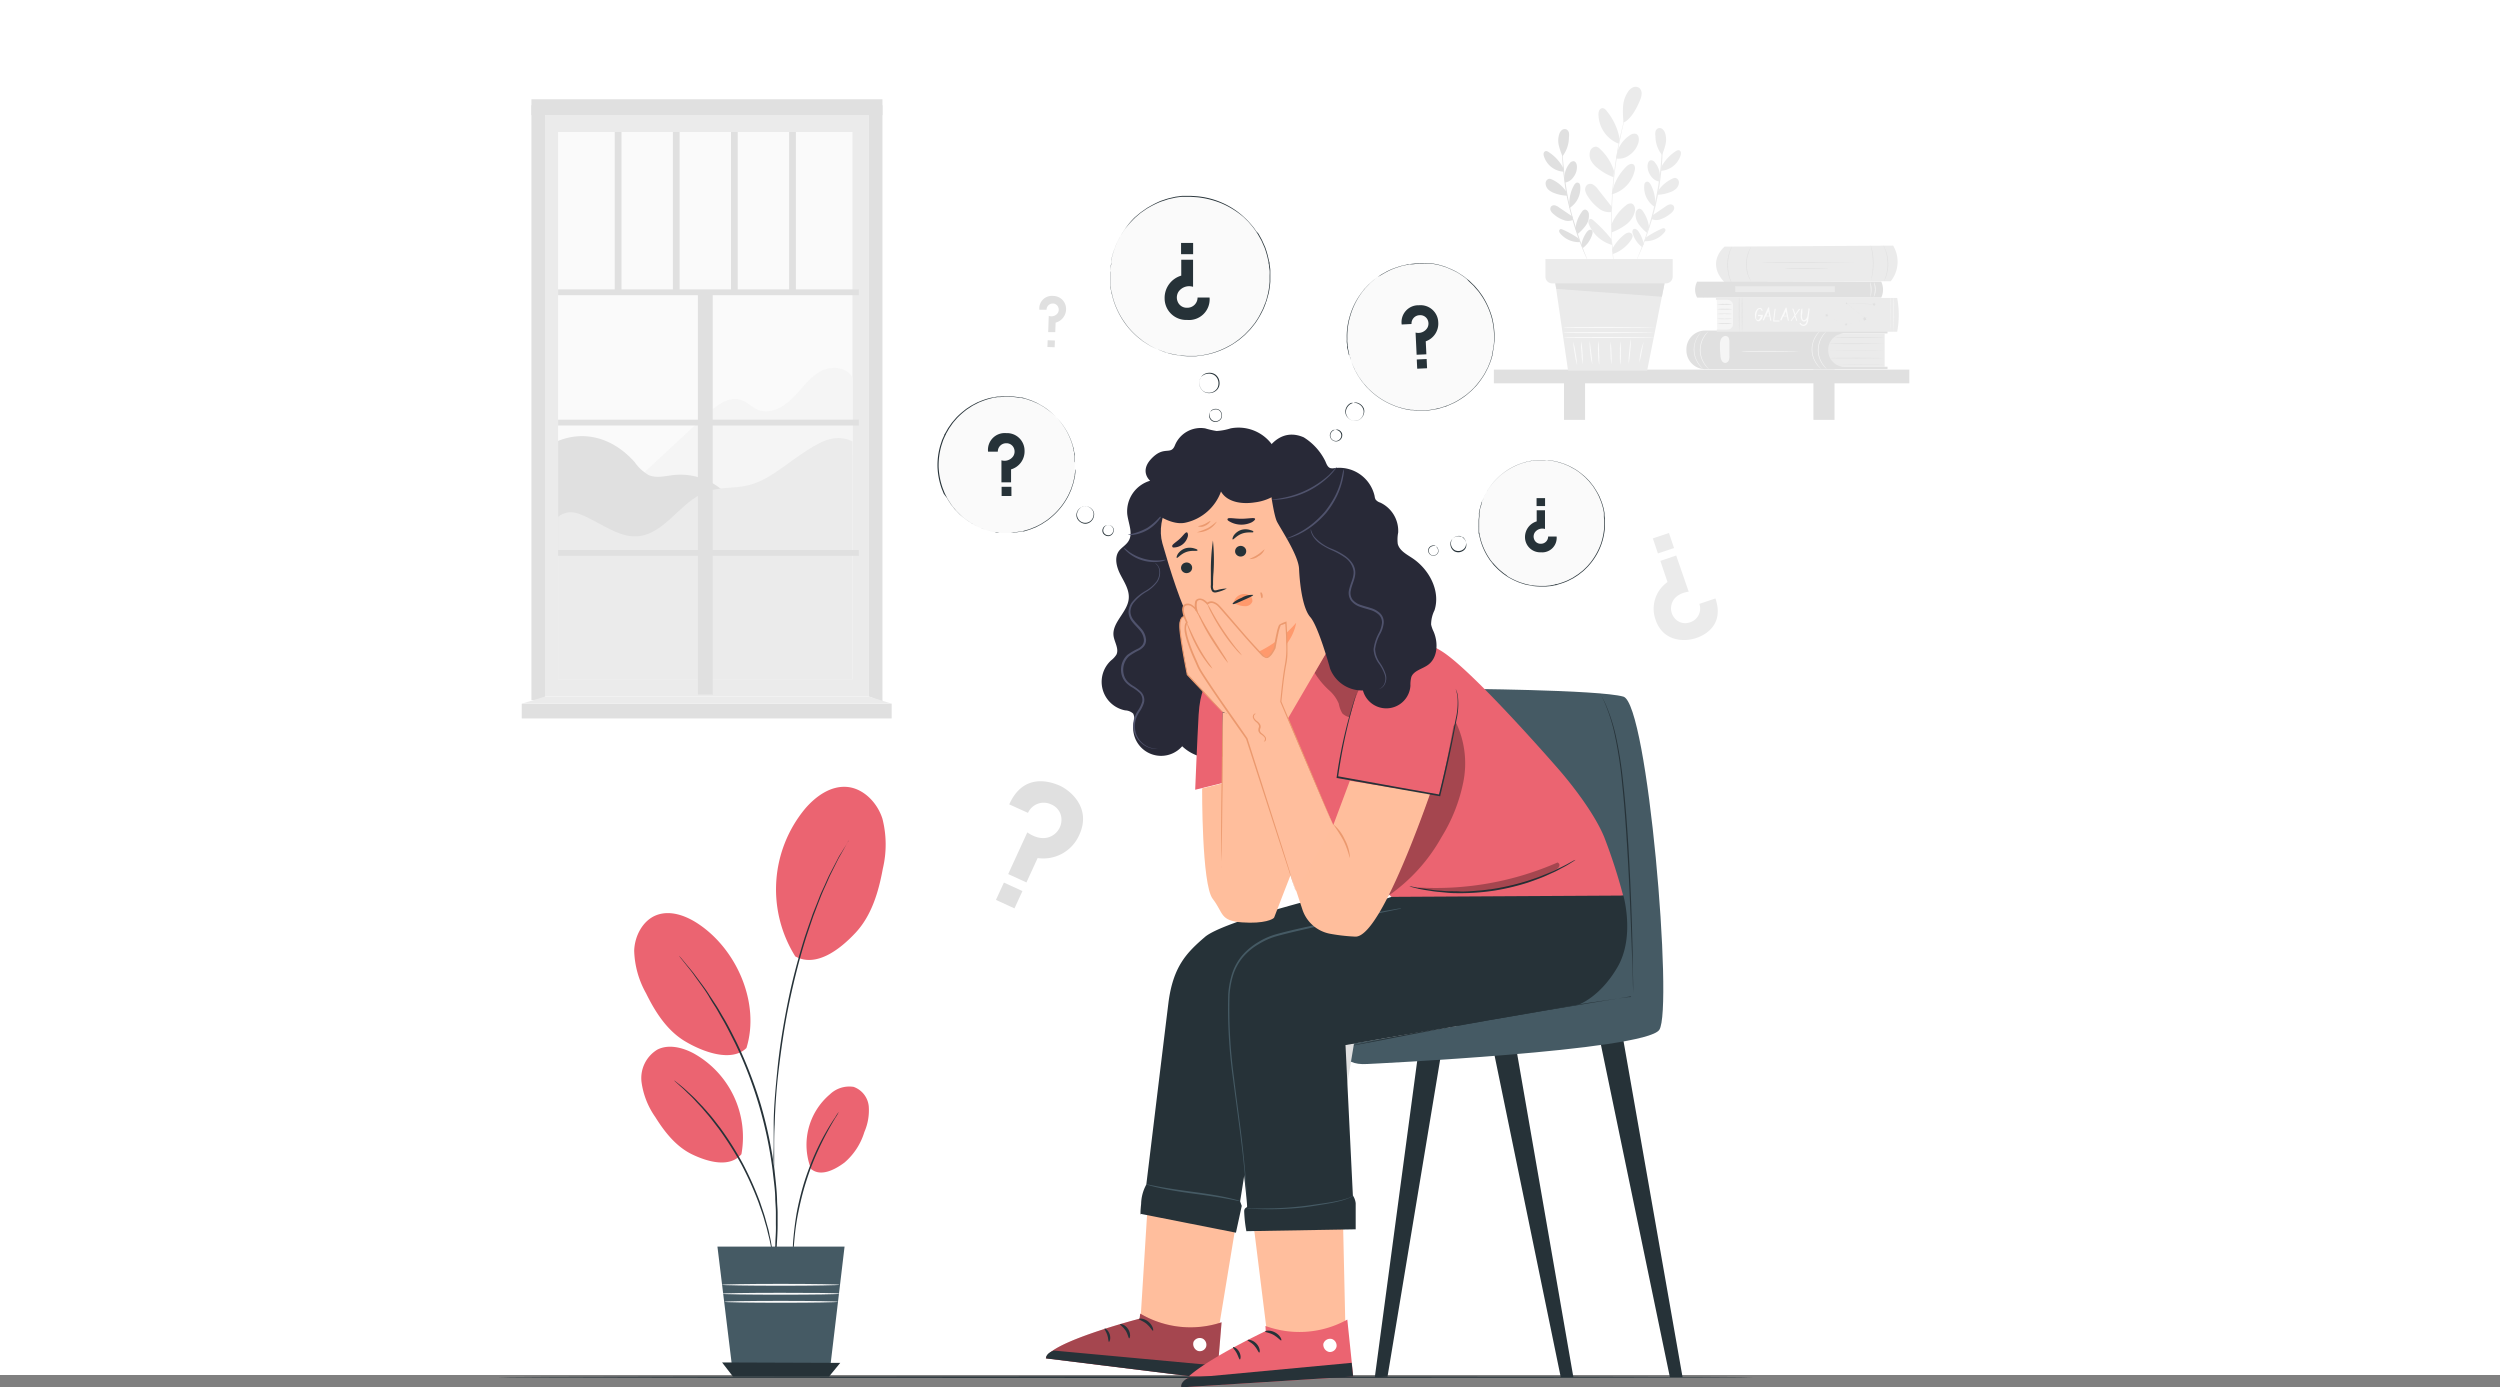 <svg xmlns="http://www.w3.org/2000/svg" viewBox="0 0 400 221.98"><rect x="0" y="0" width="400" height="221.98" fill="#808080" stroke="none"/><defs><style>.cls-1{fill:#fff;}.cls-2{fill:#ebebeb;}.cls-3{fill:#fafafa;}.cls-4{fill:#e0e0e0;}.cls-5{fill:#f5f5f5;}.cls-6{fill:#eb6471;}.cls-7{fill:#263238;}.cls-8{fill:#455a64;}.cls-9{opacity:0.3;}.cls-10{fill:#ffbe9d;}.cls-11{fill:#282937;}.cls-12{fill:#50536d;}.cls-13{fill:#ffbe9c;}.cls-14{fill:#ff996c;}.cls-15{fill:#eb996e;}</style></defs><g id="Layer_2" data-name="Layer 2"><g id="Background_Complete" data-name="Background Complete"><rect class="cls-1" width="400" height="220"/></g><g id="Layer_10" data-name="Layer 10"><rect class="cls-2" x="87.22" y="18.42" width="51.78" height="93.02"/><rect class="cls-3" x="89.29" y="21.12" width="47.11" height="87.55"/><polygon class="cls-4" points="141.19 112.27 139 111.44 139 16.84 141.19 16.84 141.19 112.27"/><path class="cls-5" d="M100.84,77.67,113.07,66.3c1.55-1.44,3.58-3,5.57-2.29,1,.35,1.69,1.16,2.62,1.56,1.88.78,4-.35,5.47-1.79s2.59-3.22,4.34-4.26,4.46-.91,5.33.93V72.83l-17.78,7.61Z"/><path class="cls-4" d="M89.29,70.55c4.51-1.83,9-.27,12.24,3.37A7.23,7.23,0,0,0,103.76,76c1.26.57,2.72.14,4.1,0a10.31,10.31,0,0,1,9.7,4.7l-15,7.4L89.29,88Z"/><path class="cls-2" d="M136.4,70.62c-3-1.44-5.58.3-8.32,2.13s-5.29,4.19-8.5,4.93c-2.15.49-4.45.22-6.52,1-4.23,1.51-6.68,6.88-11.16,7.13-2.43.14-4.62-1.33-6.79-2.44s-3.88-2.16-5.82-.68v26H136.4Z"/><rect class="cls-4" x="89.29" y="46.3" width="48.13" height="0.93"/><rect class="cls-4" x="89.29" y="67.15" width="48.13" height="0.93"/><rect class="cls-4" x="89.29" y="88" width="48.13" height="0.93"/><rect class="cls-4" x="80.66" y="77.77" width="64.38" height="2.38" transform="translate(33.89 191.8) rotate(-90)"/><rect class="cls-4" x="98.36" y="21.12" width="1.08" height="25.65"/><rect class="cls-4" x="107.66" y="21.12" width="1.08" height="25.65"/><rect class="cls-4" x="116.96" y="21.12" width="1.08" height="25.65"/><rect class="cls-4" x="126.26" y="21.12" width="1.08" height="25.65"/><rect class="cls-4" x="85.03" y="16.84" width="2.19" height="95.17"/><rect class="cls-4" x="85.03" y="15.88" width="56.16" height="2.54"/><rect class="cls-4" x="83.48" y="112.59" width="59.19" height="2.36"/><polygon class="cls-2" points="139 111.44 142.67 112.59 83.48 112.59 87.22 111.44 139 111.44"/><rect class="cls-4" x="239.02" y="59.14" width="66.47" height="2.19"/><rect class="cls-4" x="250.24" y="60.23" width="3.37" height="6.95"/><rect class="cls-4" x="290.15" y="59.14" width="3.37" height="8.04"/><polygon class="cls-2" points="248.72 44.4 250.89 59.3 263.54 59.3 266.47 44.62 248.72 44.4"/><path class="cls-3" d="M264.7,54s-3.24.08-7.23.08-7.24,0-7.24-.08,3.24-.08,7.24-.08S264.7,53.91,264.7,54Z"/><path class="cls-3" d="M264.75,53.22s-3.26.08-7.28.08-7.29,0-7.29-.08,3.26-.08,7.29-.08S264.75,53.18,264.75,53.22Z"/><path class="cls-3" d="M264.73,52.39s-3.26.08-7.29.08-7.28,0-7.28-.08,3.26-.08,7.28-.08S264.73,52.35,264.73,52.39Z"/><path class="cls-3" d="M252.35,58.45a11.59,11.59,0,0,1-.39-1.87,11.59,11.59,0,0,1-.24-1.91,13,13,0,0,1,.38,1.88A12.32,12.32,0,0,1,252.35,58.45Z"/><path class="cls-3" d="M253.21,58.29a13.52,13.52,0,0,1-.16-1.83,12.23,12.23,0,0,1-.08-1.83,9.49,9.49,0,0,1,.23,1.82A9.91,9.91,0,0,1,253.21,58.29Z"/><path class="cls-3" d="M254.77,58.29a9.63,9.63,0,0,1-.33-1.87,10.08,10.08,0,0,1-.09-1.91s.12.85.24,1.89A16.41,16.41,0,0,1,254.77,58.29Z"/><path class="cls-3" d="M255.87,58.37a9.65,9.65,0,0,1-.17-1.9,9.51,9.51,0,0,1,.05-1.92,15.64,15.64,0,0,1,.1,1.91A14.64,14.64,0,0,1,255.87,58.37Z"/><path class="cls-3" d="M257.82,58.29a10.91,10.91,0,0,1-.13-1.81,12,12,0,0,1,0-1.81,11.85,11.85,0,0,1,.14,1.81A11.19,11.19,0,0,1,257.82,58.29Z"/><path class="cls-3" d="M259.24,58.37a12.51,12.51,0,0,1-.05-1.87,11.57,11.57,0,0,1,.08-1.87,11.69,11.69,0,0,1,.06,1.87A9.7,9.7,0,0,1,259.24,58.37Z"/><path class="cls-3" d="M260.58,58.17a13.28,13.28,0,0,1,.11-2,13.77,13.77,0,0,1,.25-1.95,13.39,13.39,0,0,1-.11,2A13.22,13.22,0,0,1,260.58,58.17Z"/><path class="cls-3" d="M262.3,58a10.44,10.44,0,0,1,.68-3.27s-.14.74-.32,1.64A16.25,16.25,0,0,1,262.3,58Z"/><path class="cls-2" d="M261.08,15a.45.45,0,0,1,0,.08l-.06.21-.24.8c-.11.35-.24.78-.37,1.28s-.31,1.06-.46,1.7-.34,1.32-.49,2.07-.33,1.55-.49,2.4c-.3,1.7-.58,3.58-.78,5.56s-.27,3.89-.29,5.61c0,.87,0,1.69,0,2.46s0,1.48.09,2.13.09,1.25.13,1.76.08,1,.12,1.33.06.63.08.84l0,.22v.07a.31.31,0,0,1,0-.07l0-.22c0-.2-.06-.48-.11-.83s-.1-.81-.15-1.33-.11-1.1-.14-1.76-.09-1.37-.11-2.14,0-1.59,0-2.46c0-1.73.1-3.63.29-5.62s.47-3.87.78-5.58c.17-.84.33-1.65.51-2.4s.34-1.44.51-2.07.33-1.2.48-1.7.27-.92.39-1.27.2-.6.27-.79l.07-.21Z"/><path class="cls-2" d="M258.8,24.22a4.9,4.9,0,0,1,2-2.59,1.12,1.12,0,0,1,1-.2c.45.23.48.87.35,1.37a3.62,3.62,0,0,1-1.43,2,2.8,2.8,0,0,1-2.15.56"/><path class="cls-2" d="M258,30.45a8.39,8.39,0,0,1,2.33-3.91,1.66,1.66,0,0,1,.54-.29.59.59,0,0,1,.56.12,1,1,0,0,1,.13.86,5.09,5.09,0,0,1-3.69,3.87"/><path class="cls-2" d="M257.82,35.94a7.49,7.49,0,0,1,2.35-3.09,1.11,1.11,0,0,1,.83-.3c.44.08.64.65.61,1.12A3.69,3.69,0,0,1,260.08,36a9.34,9.34,0,0,1-2.18,1.17"/><path class="cls-2" d="M257.94,39.88a7.23,7.23,0,0,1,2-2.38,1.38,1.38,0,0,1,.6-.28.61.61,0,0,1,.59.24c.2.3,0,.72-.2,1a5.79,5.79,0,0,1-2.86,2.18"/><path class="cls-2" d="M257.84,38.28a22.31,22.31,0,0,0-2.87-3c-.16-.15-.36-.3-.57-.23a.46.46,0,0,0-.26.4,1.22,1.22,0,0,0,.11.5,5.65,5.65,0,0,0,3.69,3.24"/><path class="cls-2" d="M257.93,33.15l-2.25-2.86a2.77,2.77,0,0,0-.73-.72.88.88,0,0,0-1,0,1,1,0,0,0-.31.95,2.61,2.61,0,0,0,.44.94,6.93,6.93,0,0,0,1.64,1.81,2.65,2.65,0,0,0,2.06.66"/><path class="cls-2" d="M258.24,27.37A8.08,8.08,0,0,0,256,23.83a1.22,1.22,0,0,0-.59-.36,1,1,0,0,0-1,.75,2,2,0,0,0,.2,1.56,4.05,4.05,0,0,0,1.06,1.16,8.84,8.84,0,0,0,2.5,1.41"/><path class="cls-2" d="M259.14,22.22a9.74,9.74,0,0,0-2-4.38c-.2-.28-.49-.58-.82-.53a.68.68,0,0,0-.47.42,1.49,1.49,0,0,0-.09.66A5.11,5.11,0,0,0,259,23"/><path class="cls-2" d="M259.77,19.59a14.61,14.61,0,0,1-.08-2.56,4.76,4.76,0,0,1,.82-2.39,1.9,1.9,0,0,1,.81-.68,1,1,0,0,1,1,.14,1.18,1.18,0,0,1,.34.92,3,3,0,0,1-.25,1c-.6,1.5-1.6,3.17-2.65,3.59"/><path class="cls-4" d="M250,21.56a1.87,1.87,0,0,1,0,.21v.61c0,.26,0,.58,0,.95s0,.79.05,1.26c0,.93.12,2,.26,3.26s.34,2.57.62,4,.62,2.7,1,3.89.69,2.22,1,3.09c.15.44.31.83.44,1.18s.25.63.35.87.17.42.23.56a1.94,1.94,0,0,1,.07.19,1,1,0,0,1-.1-.18l-.25-.54c-.11-.24-.24-.53-.38-.87s-.3-.73-.46-1.17c-.34-.86-.7-1.91-1.05-3.09s-.69-2.5-1-3.9-.47-2.74-.61-4-.2-2.34-.23-3.28c0-.47,0-.89,0-1.26s0-.69,0-.95,0-.45,0-.61A1,1,0,0,1,250,21.56Z"/><path class="cls-4" d="M250.32,28.36a3.5,3.5,0,0,1,.81-2.2.78.78,0,0,1,.66-.37c.35.05.51.48.52.85a2.6,2.6,0,0,1-.56,1.7,2,2,0,0,1-1.34.87"/><path class="cls-4" d="M251.09,32.77a6,6,0,0,1,.78-3.18,1,1,0,0,1,.3-.32.4.4,0,0,1,.41,0c.19.09.24.34.26.55a3.74,3.74,0,0,1-1.71,3.46"/><path class="cls-4" d="M252.07,36.56a5.46,5.46,0,0,1,1-2.63.82.82,0,0,1,.5-.4c.32,0,.57.3.64.63a2.65,2.65,0,0,1-.55,2,6.7,6.7,0,0,1-1.24,1.28"/><path class="cls-4" d="M253,39.21a5.18,5.18,0,0,1,.87-2.06,1.1,1.1,0,0,1,.35-.33.41.41,0,0,1,.45,0c.2.16.16.49.07.74a4.26,4.26,0,0,1-1.49,2.13"/><path class="cls-4" d="M252.57,38.15A15.12,15.12,0,0,0,250,36.72c-.14-.06-.31-.12-.43,0a.32.32,0,0,0-.1.33.78.78,0,0,0,.18.32,3.89,3.89,0,0,0,3.18,1.37"/><path class="cls-4" d="M251.57,34.63l-2.12-1.44a1.82,1.82,0,0,0-.65-.33.64.64,0,0,0-.65.21.69.69,0,0,0,0,.71,1.84,1.84,0,0,0,.5.54,4.49,4.49,0,0,0,1.49.87,1.89,1.89,0,0,0,1.53,0"/><path class="cls-4" d="M250.59,30.63a5.6,5.6,0,0,0-2.27-1.91,1,1,0,0,0-.48-.11.73.73,0,0,0-.54.75,1.41,1.41,0,0,0,.46,1,2.89,2.89,0,0,0,1,.56,6.17,6.17,0,0,0,2,.39"/><path class="cls-4" d="M250.14,26.92a6.73,6.73,0,0,0-2.27-2.53c-.19-.15-.45-.29-.66-.18a.5.5,0,0,0-.24.39,1.26,1.26,0,0,0,.08.47,3.52,3.52,0,0,0,3.11,2.4"/><path class="cls-4" d="M250,25a10.69,10.69,0,0,1-.59-1.73,3.37,3.37,0,0,1,.07-1.81,1.36,1.36,0,0,1,.41-.64.71.71,0,0,1,.71-.13.81.81,0,0,1,.43.55,2.17,2.17,0,0,1,0,.72A5,5,0,0,1,250,25"/><path class="cls-2" d="M266,21.42a.85.85,0,0,1,0,.21l0,.6c0,.26,0,.58,0,.95s0,.8,0,1.27c0,.93-.1,2-.23,3.27s-.33,2.58-.61,4-.63,2.71-1,3.89-.72,2.23-1.05,3.1c-.16.44-.33.82-.47,1.16s-.27.64-.38.87-.19.41-.25.54a.73.73,0,0,1-.1.19s0-.07.07-.2l.23-.55c.1-.24.22-.53.35-.88s.29-.73.45-1.17c.32-.87.67-1.92,1-3.1s.67-2.49.95-3.89.48-2.73.63-3.95.22-2.34.26-3.27c0-.46,0-.89,0-1.26s0-.69,0-.95,0-.45,0-.6A1.66,1.66,0,0,1,266,21.42Z"/><path class="cls-2" d="M265.6,28.21a3.57,3.57,0,0,0-.8-2.2.79.79,0,0,0-.67-.37c-.35.06-.5.49-.52.85a2.68,2.68,0,0,0,.56,1.71,2.07,2.07,0,0,0,1.34.86"/><path class="cls-2" d="M264.84,32.63a6.14,6.14,0,0,0-.78-3.19,1.31,1.31,0,0,0-.3-.32.48.48,0,0,0-.42,0,.68.68,0,0,0-.26.56,3.75,3.75,0,0,0,1.71,3.46"/><path class="cls-2" d="M263.85,36.41a5.54,5.54,0,0,0-1-2.63.79.79,0,0,0-.49-.39c-.33,0-.58.3-.65.63a2.65,2.65,0,0,0,.55,1.94,7,7,0,0,0,1.24,1.28"/><path class="cls-2" d="M263,39.07a5.29,5.29,0,0,0-.87-2.07,1.06,1.06,0,0,0-.35-.32.43.43,0,0,0-.45,0,.68.68,0,0,0-.07.74,4.18,4.18,0,0,0,1.49,2.13"/><path class="cls-2" d="M263.35,38a16.26,16.26,0,0,1,2.58-1.43.44.44,0,0,1,.43,0,.31.31,0,0,1,.1.33.75.75,0,0,1-.18.31,3.87,3.87,0,0,1-3.18,1.38"/><path class="cls-2" d="M264.35,34.49l2.12-1.44a1.82,1.82,0,0,1,.65-.33.63.63,0,0,1,.65.2.71.71,0,0,1,0,.72,1.8,1.8,0,0,1-.49.54,5,5,0,0,1-1.5.87,1.89,1.89,0,0,1-1.53,0"/><path class="cls-2" d="M265.33,30.48a5.64,5.64,0,0,1,2.27-1.9.89.89,0,0,1,.48-.11.74.74,0,0,1,.55.74,1.4,1.4,0,0,1-.47,1,2.73,2.73,0,0,1-1,.56,6.18,6.18,0,0,1-2,.4"/><path class="cls-2" d="M265.78,26.77a6.81,6.81,0,0,1,2.27-2.53c.2-.14.45-.28.67-.17a.46.46,0,0,1,.23.39,1.26,1.26,0,0,1-.08.47,3.52,3.52,0,0,1-3.11,2.4"/><path class="cls-2" d="M265.9,24.84a10.55,10.55,0,0,0,.58-1.72,3.37,3.37,0,0,0-.06-1.81,1.44,1.44,0,0,0-.42-.65.71.71,0,0,0-.71-.13.79.79,0,0,0-.42.55,2.23,2.23,0,0,0,0,.73,4.88,4.88,0,0,0,1.06,3"/><path class="cls-2" d="M247.27,41.45v2.79a1.08,1.08,0,0,0,1,1.1h18.31a1.08,1.08,0,0,0,1.05-1.1V41.45Z"/><polygon class="cls-4" points="248.85 45.34 249.01 46.22 265.9 47.48 266.33 45.34 248.85 45.34"/><path class="cls-2" d="M275.94,39.46s-3,2.41-.13,5.59a.25.25,0,0,0,.19.09L302.52,45a5,5,0,0,0,.38-5.7Z"/><path class="cls-4" d="M296.66,42s-3.31.05-7.38.05-7.37,0-7.37-.05,3.3-.06,7.37-.06S296.66,42,296.66,42Z"/><path class="cls-4" d="M292.53,43S291,43,289.07,43s-3.47,0-3.47-.05,1.55-.06,3.47-.06S292.53,42.94,292.53,43Z"/><path class="cls-4" d="M299.37,44.89s.06-.32.14-.83a12.27,12.27,0,0,0,.15-2,12.71,12.71,0,0,0-.19-2c-.09-.51-.17-.82-.15-.83s0,.08.07.22a5.93,5.93,0,0,1,.16.6,10.34,10.34,0,0,1,.22,2,10.85,10.85,0,0,1-.19,2c-.05.26-.1.47-.14.6S299.37,44.89,299.37,44.89Z"/><path class="cls-4" d="M301.35,39.25a1.12,1.12,0,0,1,.11.2,1.78,1.78,0,0,1,.12.24c0,.1.1.21.14.34A7,7,0,0,1,302,41a8.11,8.11,0,0,1,.12,1.16,6.26,6.26,0,0,1-.34,2.09c0,.13-.09.24-.13.34l-.11.25a.93.93,0,0,1-.12.2s.13-.31.29-.82a6.9,6.9,0,0,0,.21-.91,8.13,8.13,0,0,0,.09-1.15,8,8,0,0,0-.11-1.14,6.78,6.78,0,0,0-.22-.91C301.48,39.55,301.33,39.26,301.35,39.25Z"/><path class="cls-4" d="M280.12,44.93a1,1,0,0,1-.12-.19,1.57,1.57,0,0,1-.13-.23,2.52,2.52,0,0,1-.14-.32,4.78,4.78,0,0,1-.26-.87,6.36,6.36,0,0,1-.1-1.11,6.15,6.15,0,0,1,.13-1.11,5.58,5.58,0,0,1,.28-.87c.05-.12.11-.22.15-.31s.09-.17.13-.23a1,1,0,0,1,.13-.18s-.15.28-.34.75a6,6,0,0,0-.25.86,5.27,5.27,0,0,0-.12,1.09,5.34,5.34,0,0,0,.09,1.09,4.8,4.8,0,0,0,.23.86C280,44.64,280.14,44.91,280.12,44.93Z"/><path class="cls-4" d="M277.26,45.6a.87.87,0,0,1-.14-.21,2.83,2.83,0,0,1-.14-.26,3.17,3.17,0,0,1-.16-.36,5.34,5.34,0,0,1-.3-1,6.79,6.79,0,0,1-.15-1.25,7.07,7.07,0,0,1,.09-1.25,7.25,7.25,0,0,1,.27-1,3.42,3.42,0,0,1,.14-.36,1.71,1.71,0,0,1,.13-.27c.07-.14.12-.22.13-.21s-.15.32-.33.87a7.41,7.41,0,0,0-.24,1,6.81,6.81,0,0,0-.08,1.23,7.73,7.73,0,0,0,.13,1.23,6.64,6.64,0,0,0,.28,1C277.09,45.28,277.28,45.59,277.26,45.6Z"/><path class="cls-2" d="M301.54,53.39v5.29h-9.81V53.39Z"/><path class="cls-4" d="M269.83,56.09a.61.61,0,0,1,0,.14,3,3,0,0,0,2.92,2.83H302v-.38h-6.94A2.59,2.59,0,0,1,292.52,56h0a2.6,2.6,0,0,1,2.54-2.65H302v-.56l-29.25.1A3,3,0,0,0,269.83,56.09Z"/><path class="cls-4" d="M301.54,56.11s-2,0-4.5,0-4.51,0-4.51,0,2-.06,4.51-.06S301.54,56.08,301.54,56.11Z"/><path class="cls-4" d="M301.4,57.3s-1.91.05-4.26.05-4.27,0-4.27-.05,1.91-.06,4.27-.06S301.4,57.27,301.4,57.3Z"/><path class="cls-4" d="M301.54,58.39s-1.71,0-3.83,0-3.84,0-3.84,0,1.72-.06,3.84-.06S301.54,58.36,301.54,58.39Z"/><path class="cls-4" d="M301.54,55s-2,.05-4.41.05-4.42,0-4.42-.05,2-.06,4.42-.06S301.54,55,301.54,55Z"/><path class="cls-4" d="M301.4,54s-1.76.05-3.93.05-3.93,0-3.93-.05,1.76-.06,3.93-.06S301.4,53.94,301.4,54Z"/><path class="cls-5" d="M273.38,53a6.12,6.12,0,0,0-.62.77,4.14,4.14,0,0,0-.67,2.28,4.08,4.08,0,0,0,.72,2.25,5.47,5.47,0,0,0,.64.76,1.08,1.08,0,0,1-.22-.16,3.66,3.66,0,0,1-.48-.55,4,4,0,0,1-.77-2.3,4.09,4.09,0,0,1,.71-2.32,3.35,3.35,0,0,1,.48-.56A1.07,1.07,0,0,1,273.38,53Z"/><path class="cls-5" d="M272.39,52.91a6.12,6.12,0,0,0-.62.77,4,4,0,0,0,.05,4.53,5,5,0,0,0,.64.75s-.09,0-.21-.16a3.06,3.06,0,0,1-.49-.54A4.06,4.06,0,0,1,271,56a4.15,4.15,0,0,1,.71-2.32,3.21,3.21,0,0,1,.48-.55C272.31,53,272.38,52.9,272.39,52.91Z"/><path class="cls-5" d="M292.26,53a6.12,6.12,0,0,0-.62.77,4.14,4.14,0,0,0-.67,2.28,4.08,4.08,0,0,0,.72,2.25,7.2,7.2,0,0,0,.63.76,2,2,0,0,1-.21-.16,3.66,3.66,0,0,1-.48-.55,4,4,0,0,1-.77-2.3,4.09,4.09,0,0,1,.71-2.32,3.35,3.35,0,0,1,.48-.56A1.07,1.07,0,0,1,292.26,53Z"/><path class="cls-5" d="M291.27,52.91a6.12,6.12,0,0,0-.62.77,4,4,0,0,0,.05,4.53,4.39,4.39,0,0,0,.64.75s-.09,0-.21-.16a3.06,3.06,0,0,1-.49-.54,4.06,4.06,0,0,1-.77-2.31,4.15,4.15,0,0,1,.71-2.32,3.21,3.21,0,0,1,.48-.55C291.19,53,291.26,52.9,291.27,52.91Z"/><path class="cls-5" d="M276.7,56.83c0-.72,0-1.43,0-2.15a1.67,1.67,0,0,0-.08-.55.5.5,0,0,0-.39-.35c-.26-.12-.66.11-.84.42a2.08,2.08,0,0,0-.2,1,13.82,13.82,0,0,0,.08,1.7,1.91,1.91,0,0,0,.19.78.7.7,0,0,0,.63.39.71.71,0,0,0,.55-.5A2.09,2.09,0,0,0,276.7,56.83Z"/><path class="cls-5" d="M288.06,56.21s-2.11.06-4.72.06-4.72,0-4.72-.06,2.11-.06,4.72-.06S288.06,56.18,288.06,56.21Z"/><polygon class="cls-5" points="274.75 52.81 274.69 47.8 277.31 47.8 277.4 52.81 274.75 52.81"/><path class="cls-4" d="M277.15,48.69a6.44,6.44,0,0,1-1.21.06,6.6,6.6,0,0,1-1.22-.06,6.6,6.6,0,0,1,1.22-.06A6.44,6.44,0,0,1,277.15,48.69Z"/><path class="cls-4" d="M277.15,49.46a5.57,5.57,0,0,1-1.21.06,5.7,5.7,0,0,1-1.22-.06,7.21,7.21,0,0,1,1.22-.05A7,7,0,0,1,277.15,49.46Z"/><path class="cls-4" d="M277.15,50.24a7,7,0,0,1-1.21,0,7.21,7.21,0,0,1-1.22,0,6.6,6.6,0,0,1,1.22-.06A6.44,6.44,0,0,1,277.15,50.24Z"/><path class="cls-4" d="M277.15,51a6.44,6.44,0,0,1-1.21.06,6.6,6.6,0,0,1-1.22-.06,7.21,7.21,0,0,1,1.22,0A7,7,0,0,1,277.15,51Z"/><path class="cls-4" d="M277.15,51.79a7,7,0,0,1-1.21.05,7.21,7.21,0,0,1-1.22-.05,5.7,5.7,0,0,1,1.22-.06A5.57,5.57,0,0,1,277.15,51.79Z"/><path class="cls-2" d="M274.55,47.67h29a14.67,14.67,0,0,1,0,5.41H274.68v-.36h1.76a.86.86,0,0,0,.84-.87v-3a.86.86,0,0,0-.84-.87h-1.89Z"/><path class="cls-3" d="M281.41,50.38H282a.11.11,0,0,1,.05.1v0a.93.93,0,0,1,0,.13,1.3,1.3,0,0,1-.3.57.55.55,0,0,1-.41.22h-.06a.5.5,0,0,1-.33-.25,1.13,1.13,0,0,1-.14-.61,1.58,1.58,0,0,1,0-.43,1.48,1.48,0,0,1,.29-.59.58.58,0,0,1,.44-.24.41.41,0,0,1,.18,0,.56.56,0,0,1,.28.36.11.11,0,0,1,0,.05.13.13,0,0,1,0,.06.09.09,0,0,1-.09,0h0a.1.1,0,0,1-.07-.07h0l-.06-.12a.27.27,0,0,0-.23-.14.25.25,0,0,0-.16.06.86.86,0,0,0-.27.39,1.74,1.74,0,0,0-.11.57A1.17,1.17,0,0,0,281,51a.29.29,0,0,0,.25.2c.08,0,.15,0,.24-.15a1.6,1.6,0,0,0,.25-.47h-.35a.12.12,0,0,1-.12-.12s0,0,0,0A.11.11,0,0,1,281.41,50.38Z"/><path class="cls-3" d="M283.06,49.39v0c0,.07.14.7.34,1.87a0,0,0,0,1,0,0s0,0,0,.06-.05,0-.09,0h0a.1.1,0,0,1-.08-.07l-.11-.63h-.6l-.29.63v0a.11.11,0,0,1-.09,0,.06.06,0,0,1-.05,0,.11.11,0,0,1-.05-.09,0,0,0,0,1,0,0,1,1,0,0,1,.09-.2c.41-1,.66-1.51.74-1.68s.06-.08.1-.08A.11.11,0,0,1,283.06,49.39Zm-.13.42-.32.71h.45Z"/><path class="cls-3" d="M284.68,51.44h-.88s0,0-.05,0,0-.05-.05-.11h0s.08-.66.24-1.87v0a.1.1,0,0,1,.1-.06h0a.11.11,0,0,1,.05.1l-.06.51q-.15,1.18-.15,1.26h.79a.1.1,0,0,1,.07.1v0A.13.13,0,0,1,284.68,51.44Z"/><path class="cls-3" d="M285.87,49.39s0,0,0,0,.13.7.34,1.87v0a.13.13,0,0,1,0,.06.11.11,0,0,1-.09,0h0a.09.09,0,0,1-.08-.07l-.12-.63h-.6l-.28.63v0a.14.14,0,0,1-.09,0,.07.07,0,0,1-.06,0,.11.11,0,0,1-.05-.09s0,0,0,0l.09-.2.75-1.68a.1.1,0,0,1,.19,0Zm-.13.42-.32.71h.46Z"/><path class="cls-3" d="M287.27,50.47l.16.46a3.73,3.73,0,0,1,.13.41.06.06,0,0,1,0,0,.08.08,0,0,1-.08,0,.09.09,0,0,1-.09-.07l0,0-.23-.64-.5.7a.1.1,0,0,1-.09.06h0a.11.11,0,0,1-.05-.09v0a.45.45,0,0,1,.05-.09c.17-.22.35-.48.55-.79l-.06-.18c-.18-.52-.28-.78-.28-.8a.14.14,0,0,1,0-.06.08.08,0,0,1,.08,0,.1.1,0,0,1,.1.06l.29.82.58-.83a.14.14,0,0,1,.1,0h0s.05,0,.05.1a.11.11,0,0,1,0,0Z"/><path class="cls-3" d="M289.43,49.35h.05a.15.15,0,0,1,.06.09c-.15,1.18-.23,1.82-.24,1.91a1.19,1.19,0,0,1-.19.5.67.67,0,0,1-.58.3.71.71,0,0,1-.28-.08.66.66,0,0,1-.31-.28.13.13,0,0,1,0-.06.17.17,0,0,1,0-.05.08.08,0,0,1,.08,0,.08.08,0,0,1,.08,0,.55.55,0,0,0,.45.27.45.45,0,0,0,.35-.19,1,1,0,0,0,.19-.57.43.43,0,0,1-.13.14.51.51,0,0,1-.31.11h-.06a.5.5,0,0,1-.33-.25,1.17,1.17,0,0,1-.15-.61c0-.11,0-.23,0-.34a5.67,5.67,0,0,1,.12-.79,0,0,0,0,1,0,0,.08.08,0,0,1,.09-.07h.05a.11.11,0,0,1,0,.09,2.68,2.68,0,0,1,0,.41c0,.33-.07.54-.07.64a1.32,1.32,0,0,0,.08.49c.06.15.15.23.26.23h0A.5.5,0,0,0,289,51a1.33,1.33,0,0,0,.21-.5l.14-1a.06.06,0,0,1,0,0A.1.1,0,0,1,289.43,49.35Z"/><path class="cls-5" d="M302.48,53.15s-.05-1.24-.05-2.77,0-2.78.05-2.78,0,1.24,0,2.78S302.51,53.15,302.48,53.15Z"/><path class="cls-4" d="M278.73,53.15s-.05-1.24-.05-2.77,0-2.78.05-2.78.06,1.24.06,2.78S278.76,53.15,278.73,53.15Z"/><path class="cls-5" d="M303,53.15s-.06-1.24-.06-2.77,0-2.78.06-2.78.05,1.24.05,2.78S303,53.15,303,53.15Z"/><path class="cls-4" d="M278.26,53.15s-.05-1.24-.05-2.77,0-2.78.05-2.78.05,1.24.05,2.78S278.29,53.15,278.26,53.15Z"/><path class="cls-4" d="M295.44,48.51h0l3.07,2.58,0,0h0l-.41.11-2.59.71h0l-2.35-1-.66-.29-.17-.08-.05,0h0l.05,0,.17.08.67.29,2.35,1h0l2.59-.71.41-.11v0l-3.06-2.59h0"/><polygon class="cls-4" points="298.23 50.68 298.4 50.84 298.62 50.79 298.52 51.01 298.64 51.22 298.41 51.19 298.26 51.36 298.21 51.13 298 51.03 298.2 50.92 298.23 50.68"/><polygon class="cls-4" points="295.29 51.7 295.4 51.79 295.54 51.75 295.49 51.9 295.57 52.02 295.42 52.02 295.33 52.14 295.29 51.99 295.15 51.93 295.28 51.85 295.29 51.7"/><polygon class="cls-4" points="292.04 50.31 292.22 50.32 292.33 50.17 292.38 50.35 292.55 50.42 292.39 50.52 292.39 50.71 292.25 50.59 292.07 50.64 292.14 50.46 292.04 50.31"/><polygon class="cls-4" points="299.6 48.55 299.79 48.56 299.9 48.41 299.94 48.6 300.12 48.66 299.96 48.77 299.95 48.96 299.81 48.84 299.64 48.89 299.7 48.71 299.6 48.55"/><polygon class="cls-4" points="295.3 48.43 295.41 48.44 295.48 48.34 295.51 48.46 295.62 48.5 295.52 48.56 295.52 48.69 295.43 48.61 295.32 48.64 295.36 48.53 295.3 48.43"/><path class="cls-4" d="M299.86,48.69s-1,0-2.22-.08l-2.21-.12s1,0,2.22.07S299.86,48.67,299.86,48.69Z"/><path class="cls-4" d="M301,47.62H271.54a2.68,2.68,0,0,1,0-2.55H301A3,3,0,0,1,301,47.62Z"/><rect class="cls-2" x="277.64" y="45.8" width="15.94" height="0.93"/><path class="cls-4" d="M272.67,47.63a.93.93,0,0,1-.23-.31,2.4,2.4,0,0,1-.27-.9,2.17,2.17,0,0,1,.12-.94,1,1,0,0,1,.17-.35,2,2,0,0,1-.1.37,2.74,2.74,0,0,0-.08.91,2.6,2.6,0,0,0,.23.88C272.61,47.5,272.69,47.62,272.67,47.63Z"/><path class="cls-4" d="M273.31,47.63s-.11-.09-.23-.31a2.23,2.23,0,0,1-.27-.9,2.35,2.35,0,0,1,.11-.94.86.86,0,0,1,.18-.35,2.82,2.82,0,0,1-.11.37,2.78,2.78,0,0,0-.07.91,2.6,2.6,0,0,0,.23.88C273.24,47.5,273.33,47.62,273.31,47.63Z"/><path class="cls-5" d="M299.78,47.57a5.15,5.15,0,0,0,.21-1.24,6.2,6.2,0,0,0-.19-1.26,2.44,2.44,0,0,1,.3,1.26A2.23,2.23,0,0,1,299.78,47.57Z"/><path class="cls-5" d="M299.24,47.57s.09-.55.08-1.22-.12-1.22-.09-1.23a3,3,0,0,1,.2,1.22A3.35,3.35,0,0,1,299.24,47.57Z"/><path class="cls-4" d="M161.48,128.7l3,1.36a2.76,2.76,0,0,1,3.74-1.34,2.62,2.62,0,0,1,1.61,2.59,2.93,2.93,0,0,1-1.31,2.3c-.88.59-2.32.84-4.15-.43l-3.06,6.67,2.92,1.34,1.79-3.9a6.28,6.28,0,0,0,6.66-3.7c2-4.32-1.43-7.11-3.09-7.87C168.28,125.14,163.82,123.46,161.48,128.7Z"/><rect class="cls-4" x="159.84" y="141.76" width="3.26" height="3.05" transform="translate(74.51 -54.31) rotate(24.66)"/><path class="cls-2" d="M274.47,95.75l-2.57.87a2.3,2.3,0,0,1-1.5,2.95,2.19,2.19,0,0,1-2.45-.65,2.4,2.4,0,0,1-.52-2.14c.19-.86.92-1.84,2.76-2.11l-2-5.79-2.53.86,1.14,3.39a5.22,5.22,0,0,0-1.92,6c1.26,3.75,4.92,3.48,6.36,3C272.38,101.8,276,100.26,274.47,95.75Z"/><rect class="cls-2" x="264.78" y="85.65" width="2.72" height="2.54" transform="translate(546.11 84.11) rotate(161.34)"/><path class="cls-4" d="M166.3,49.56l1.15,0a1,1,0,0,1,1-1,.93.93,0,0,1,.88.63,1,1,0,0,1-.11.93,1.26,1.26,0,0,1-1.42.42l-.09,2.6,1.13,0,.06-1.52a2.23,2.23,0,0,0,1.67-2.12,2.07,2.07,0,0,0-2.08-2.15A2,2,0,0,0,166.3,49.56Z"/><rect class="cls-4" x="167.7" y="53.79" width="1.16" height="1.08" transform="matrix(1, 0.04, -0.04, 1, 2.08, -6.06)"/><path class="cls-6" d="M127.23,153a20.22,20.22,0,0,1,1.58-23.6c1.71-2,4.11-3.72,6.73-3.49s4.84,2.52,5.65,5.09a16.69,16.69,0,0,1,.06,8c-.68,3.71-1.8,7.5-4.37,10.25s-6.34,5.58-9.65,3.77"/><path class="cls-6" d="M129.79,187.09a10.59,10.59,0,0,1,3-12,4.47,4.47,0,0,1,3.79-1.19A3.68,3.68,0,0,1,139,177a8.66,8.66,0,0,1-.7,4.12,10.41,10.41,0,0,1-3.17,4.88c-1.58,1.18-3.78,2.3-5.32,1.07"/><path class="cls-6" d="M118.63,184.66a15.32,15.32,0,0,0-7.72-16.16c-1.77-.92-3.94-1.46-5.72-.57a5.32,5.32,0,0,0-2.55,5.16,12.67,12.67,0,0,0,2.2,5.63c1.51,2.42,3.36,4.77,5.94,6s6,2.14,7.85-.05"/><path class="cls-6" d="M119.43,167.68c2.22-7.15-1.54-15.83-7.81-19.93-1.94-1.27-4.4-2.16-6.58-1.33s-3.5,3.32-3.57,5.7a14.75,14.75,0,0,0,1.9,6.81c1.47,3,3.35,5.94,6.21,7.66s7.48,3.43,9.85,1.09"/><path class="cls-7" d="M123.88,202.65a2.07,2.07,0,0,1-.07-.35l-.15-1c0-.22-.06-.46-.1-.72l-.16-.85c-.12-.61-.24-1.31-.44-2.06l-.29-1.2c-.12-.41-.25-.83-.37-1.27-.24-.89-.6-1.81-.93-2.79a53.35,53.35,0,0,0-2.76-6.12A54.86,54.86,0,0,0,115,180.6c-.64-.81-1.21-1.62-1.82-2.31l-.85-1-.84-.9c-.52-.59-1-1.07-1.48-1.51l-.61-.6-.55-.49-.75-.67-.25-.25a1.19,1.19,0,0,1,.29.2l.79.63.56.47.64.59c.46.42,1,.9,1.52,1.48l.85.89.88,1c.62.69,1.2,1.49,1.84,2.31a51.15,51.15,0,0,1,3.62,5.71,53.13,53.13,0,0,1,2.76,6.17c.32,1,.67,1.91.9,2.81q.18.66.36,1.29t.27,1.2c.19.76.29,1.47.39,2.08,0,.31.1.59.14.86s0,.51.08.73c0,.41.06.74.09,1A1.39,1.39,0,0,1,123.88,202.65Z"/><path class="cls-7" d="M123.72,203.93s0-.05,0-.14l0-.41c0-.39.08-.92.14-1.59l.12-1.15c0-.42,0-.88.07-1.37,0-1,.13-2.1.09-3.34,0-.62,0-1.27,0-1.94s-.07-1.38-.1-2.1c0-1.46-.25-3-.42-4.63a66.52,66.52,0,0,0-6-20.32c-.74-1.46-1.42-2.86-2.17-4.11-.37-.63-.69-1.25-1.06-1.82s-.71-1.11-1-1.63c-.64-1.06-1.33-1.95-1.9-2.75-.29-.4-.55-.78-.8-1.11l-.72-.9-1-1.25-.25-.33a.91.91,0,0,1-.08-.12l.1.1.28.31,1,1.21.74.89c.27.33.53.7.83,1.1.58.79,1.28,1.67,1.94,2.73l1.07,1.63c.37.57.71,1.19,1.08,1.81.77,1.25,1.45,2.65,2.2,4.12a69,69,0,0,1,3.87,10,70.74,70.74,0,0,1,2.18,10.45c.17,1.64.36,3.19.4,4.65,0,.73.09,1.43.09,2.11s0,1.33,0,2c0,1.25-.09,2.37-.14,3.35,0,.49-.06.95-.1,1.37L124,201.8c-.08.67-.15,1.2-.2,1.58,0,.17,0,.3-.06.41Z"/><path class="cls-7" d="M135.77,134.46s0,0-.06.13l-.2.37c-.19.35-.45.82-.79,1.42-.17.3-.37.64-.57,1l-.62,1.24-.71,1.43c-.24.51-.47,1.07-.73,1.64s-.53,1.17-.78,1.81-.51,1.3-.77,2l-.4,1.05-.38,1.11c-.25.74-.51,1.51-.77,2.3-1,3.17-1.91,6.7-2.7,10.46S125,167.8,124.6,171.1s-.58,6.29-.65,8.81c-.07,1.25-.08,2.39-.08,3.39s0,1.86,0,2.56l0,1.62v.42c0,.09,0,.14,0,.14a1.13,1.13,0,0,1,0-.14l0-.42c0-.39,0-.94-.08-1.62s0-1.56,0-2.56,0-2.14,0-3.4c0-2.52.27-5.51.6-8.83s.9-6.93,1.66-10.7,1.73-7.31,2.73-10.49c.27-.79.53-1.56.79-2.3.13-.37.26-.74.38-1.1s.28-.71.41-1.06c.28-.68.54-1.35.79-2s.55-1.23.81-1.81.49-1.12.74-1.63l.74-1.43c.23-.44.45-.85.64-1.23s.42-.71.6-1c.35-.59.64-1,.84-1.39l.23-.36Z"/><path class="cls-7" d="M134.2,177.91a5.74,5.74,0,0,1-.49.87c-.34.54-.81,1.34-1.35,2.34s-1.15,2.22-1.76,3.6-1.18,2.94-1.7,4.6-.89,3.27-1.19,4.75-.47,2.83-.58,4-.18,2.06-.21,2.7a6.26,6.26,0,0,1-.08,1,6.57,6.57,0,0,1,0-1c0-.64,0-1.57.11-2.71s.26-2.5.52-4a44.82,44.82,0,0,1,1.17-4.79,43.55,43.55,0,0,1,1.74-4.62,38.24,38.24,0,0,1,1.82-3.59c.57-1,1.07-1.78,1.44-2.3A6,6,0,0,1,134.2,177.91Z"/><polygon class="cls-8" points="114.79 199.46 135.13 199.46 132.66 220.23 117.32 220.23 114.79 199.46"/><polygon class="cls-7" points="115.53 217.99 117.26 220.23 132.66 220.23 134.44 218.06 115.53 217.99"/><path class="cls-3" d="M134.33,205.57c0,.08-4.22.15-9.42.15s-9.43-.07-9.43-.15,4.22-.15,9.43-.15S134.33,205.49,134.33,205.57Z"/><path class="cls-3" d="M134.33,207c0,.09-4.22.15-9.42.15s-9.43-.06-9.43-.15,4.22-.15,9.43-.15S134.33,206.87,134.33,207Z"/><path class="cls-3" d="M134.08,208.29c0,.09-4.07.15-9.1.15s-9.09-.06-9.09-.15,4.07-.15,9.09-.15S134.08,208.21,134.08,208.29Z"/><polygon class="cls-7" points="259.55 165.36 269.21 220.35 267.18 220.35 255.93 166.12 259.55 165.36"/><polygon class="cls-7" points="242.18 165.36 251.74 220.35 249.72 220.35 238.56 166.12 242.18 165.36"/><polygon class="cls-7" points="227.2 166.4 219.97 220.35 222 220.28 230.84 167.03 227.2 166.4"/><path class="cls-8" d="M218.78,170.24s44.47-2.11,46.71-5.47-1.83-52.19-5.75-53.31-26.84-1.26-26.84-1.26l.39,53.92-18.65,3.14S214.28,170.55,218.78,170.24Z"/><path class="cls-7" d="M255.93,110.93s0,0,.08.1l.21.31a12.76,12.76,0,0,1,.66,1.28,28.25,28.25,0,0,1,1.63,5,64.12,64.12,0,0,1,1.21,7.71c.33,2.93.57,6.15.79,9.53.42,6.77.61,12.91.71,17.35,0,2.23.08,4,.09,5.27v1.8a.73.73,0,0,1,0,.13s0,0,0-.13l0-.37-.05-1.43c0-1.27-.09-3.06-.16-5.26-.16-4.44-.37-10.58-.8-17.34-.21-3.38-.45-6.6-.76-9.52a66.86,66.86,0,0,0-1.16-7.7,28,28,0,0,0-1.54-5,14,14,0,0,0-.61-1.29l-.18-.32Z"/><path class="cls-7" d="M261,159.42l-.12,0-.35.06-1.33.23-4.91.81c-4.15.68-9.88,1.63-16.19,2.74s-12,2.17-16.16,3l-4.89.92-1.33.24-.35.06h-.12l.12,0,.34-.08,1.32-.29,4.88-1c4.12-.83,9.82-1.92,16.14-3s12.05-2,16.21-2.67l4.92-.72,1.35-.18.35,0Z"/><path class="cls-6" d="M256.7,134c-2-4.92-7.32-10.91-7.32-10.91s-13.32-15.37-18.53-18.78-13.72-3.54-13.72-3.54c-9.64.46-23.54,8.08-23.54,8.08l29,34.64s20,2.06,22.63,1.86c5.66-.45,14.48-2.07,14.48-2.07A87.94,87.94,0,0,0,256.7,134Z"/><g class="cls-9"><path d="M233,115.7c-1.24,1-1.69,2.61-2.09,4.12a112.43,112.43,0,0,1-9.46,24l.69-.5a27.93,27.93,0,0,0,8.49-9.36,26.69,26.69,0,0,0,3.51-8.88A15.18,15.18,0,0,0,233,115.7Z"/></g><path class="cls-7" d="M252.07,137.58s-.07.07-.23.17l-.68.43c-.29.18-.66.4-1.11.63s-.93.52-1.5.77-1.19.56-1.88.83-1.43.54-2.21.81a37.45,37.45,0,0,1-5.25,1.26,35.74,35.74,0,0,1-5.37.43c-.83,0-1.62,0-2.36-.08s-1.42-.12-2-.2-1.18-.18-1.67-.26-.91-.18-1.25-.26l-.78-.2-.27-.08a1,1,0,0,1,.28,0l.79.15c.34.07.76.15,1.25.21s1.05.17,1.67.23,1.3.13,2,.16,1.51,0,2.33.06a39.92,39.92,0,0,0,5.34-.45,38.72,38.72,0,0,0,5.21-1.24c.78-.26,1.53-.5,2.21-.78s1.31-.53,1.88-.79,1.07-.51,1.52-.73.82-.42,1.12-.59l.71-.39A1.63,1.63,0,0,1,252.07,137.58Z"/><g class="cls-9"><path d="M249.2,138a48.63,48.63,0,0,1-22.26,4v.14c7.29,1.14,15.15.56,22-3a1.16,1.16,0,0,0,.53-.52A.45.45,0,0,0,249.2,138Z"/></g><g class="cls-9"><path d="M223.17,108.14a7.74,7.74,0,0,0-3.66-4.13c-1.44-.8-4.56-1.82-6.18-1.52l-3,5.15a13.15,13.15,0,0,0,2.32,2.8,5.8,5.8,0,0,1,1.55,2.14,4.77,4.77,0,0,0,.57,1.56,2.49,2.49,0,0,0,1.79.69c2,.16,4.13-.07,5.54-1.45A5.11,5.11,0,0,0,223.17,108.14Z"/></g><polygon class="cls-4" points="212.99 166.4 205.76 220.35 207.78 220.28 216.63 167.03 212.99 166.4"/><polygon class="cls-10" points="184.08 185.59 182.31 213.92 194.54 215.36 198.4 191.93 184.08 185.59"/><path class="cls-6" d="M182.44,210.18l-.11.81s-14.48,3.76-15,6.35l27.36,3.39.76-9.16A15.8,15.8,0,0,1,182.44,210.18Z"/><g class="cls-9"><path d="M182.44,210.18l-.11.81s-14.48,3.76-15,6.35l27.36,3.39.76-9.16A15.8,15.8,0,0,1,182.44,210.18Z"/></g><path class="cls-7" d="M177.43,214.7c.1,0,.34-.53.12-1.21s-.74-1-.81-.92.24.48.42,1S177.32,214.67,177.43,214.7Z"/><path class="cls-1" d="M192.35,214.14a1.12,1.12,0,0,1,.62,1.37,1.07,1.07,0,0,1-1.35.62,1.19,1.19,0,0,1-.65-1.45,1.12,1.12,0,0,1,1.48-.49"/><path class="cls-7" d="M194.73,220.73l.18-2.21-26.29-2.43s-1.29.38-1.25,1.25Z"/><path class="cls-7" d="M182.23,211.05c0,.14.65.28,1.25.79s.89,1.12,1,1.08,0-.83-.72-1.44S182.22,210.93,182.23,211.05Z"/><path class="cls-7" d="M179.21,211.89c0,.12.51.42.89,1s.44,1.24.57,1.25.32-.74-.18-1.5S179.23,211.76,179.21,211.89Z"/><polygon class="cls-10" points="199.54 187.68 203.04 215.85 215.32 215.01 214.76 189.95 199.54 187.68"/><path class="cls-6" d="M202.47,212.15l.05.82S189,219.34,189,222l27.52-1.74-.95-9.13A15.77,15.77,0,0,1,202.47,212.15Z"/><path class="cls-7" d="M198.38,217.52c.11,0,.24-.58-.1-1.21s-.92-.86-1-.76.32.43.59.95S198.26,217.52,198.38,217.52Z"/><path class="cls-1" d="M213,214.21a1.13,1.13,0,0,1,.85,1.24,1.09,1.09,0,0,1-1.21.86,1.19,1.19,0,0,1-.9-1.31,1.13,1.13,0,0,1,1.36-.76"/><path class="cls-7" d="M216.5,220.24l-.23-2.19L190,220.51s-1.19.61-1,1.47Z"/><path class="cls-7" d="M202.43,213.05c0,.14.68.15,1.37.55s1.08.93,1.2.87-.13-.83-1-1.29S202.39,212.93,202.43,213.05Z"/><path class="cls-7" d="M199.61,214.43c0,.13.58.32,1.07.86s.66,1.13.8,1.12.17-.78-.46-1.44S199.61,214.3,199.61,214.43Z"/><path class="cls-7" d="M259.74,143.29l-37.11.21s-14.8,5.06-19.17,6.42c-5.81,1.82-5.79,4.76-6.66,8.16-1,3.83,2.88,34.18,2.73,35,0,.15-.44.13-.46.7a20.78,20.78,0,0,0,.35,3.21l17.49-.3s0-3.6,0-4.17a2.81,2.81,0,0,0-.45-1.24l-1.18-24.07,37.29-6.47s3.4-1.14,6.23-6S259.74,143.29,259.74,143.29Z"/><path class="cls-7" d="M212.5,143.29s-16.82,4.13-19.72,6.63-5.11,4.71-5.84,10.61-3.53,29-3.53,29a6.69,6.69,0,0,0-.83,3.09c-.23,2.21,0,1.61,0,1.61l15.17,3,.93-4.29-.26-.71,1.74-11L206,161.39l28.76-10.45Z"/><path class="cls-8" d="M224.2,145.41l-.17,0-.49.1-1.92.4-7.06,1.49-4.86,1.07c-1.74.4-3.61.81-5.54,1.35a11.31,11.31,0,0,0-2.78,1.25,9.77,9.77,0,0,0-2.44,2,8.5,8.5,0,0,0-1.6,2.85,13.69,13.69,0,0,0-.61,3.34,81,81,0,0,0,.69,13c.48,4,1,7.58,1.34,10.6s.55,5.49.65,7.19c.06.84.08,1.51.1,1.95l0,.51c0,.12,0,.18,0,.18s0-.06,0-.18l0-.5c0-.47-.09-1.12-.15-2-.14-1.69-.37-4.14-.74-7.16s-.87-6.62-1.39-10.61a81,81,0,0,1-.72-13.08,14.28,14.28,0,0,1,.63-3.4,8.76,8.76,0,0,1,1.65-2.94,10.49,10.49,0,0,1,2.51-2.07,11.37,11.37,0,0,1,2.84-1.26c1.95-.54,3.82-.95,5.57-1.34l4.86-1c3-.62,5.4-1.09,7.08-1.41l1.93-.34.5-.07Z"/><path class="cls-8" d="M216.5,191.31s0,.05-.14.11a4.12,4.12,0,0,1-.45.24,10.11,10.11,0,0,1-1.76.57c-.76.19-1.68.36-2.7.52s-2.13.36-3.32.48a49.64,49.64,0,0,1-6.1.24l-1.84-.06a3.1,3.1,0,0,1-.68-.06,3.32,3.32,0,0,1,.68,0l1.84,0c1.56,0,3.71-.06,6.07-.32,1.18-.12,2.29-.31,3.32-.45s1.93-.29,2.69-.46a12.55,12.55,0,0,0,1.76-.49C216.28,191.41,216.49,191.29,216.5,191.31Z"/><path class="cls-8" d="M198.47,192.19a2.82,2.82,0,0,1-.6-.09c-.38-.08-.93-.19-1.61-.31-1.36-.25-3.25-.53-5.34-.81s-4-.6-5.34-.9c-.68-.15-1.23-.28-1.6-.39a4.2,4.2,0,0,1-.57-.19,2.23,2.23,0,0,1,.6.09l1.6.31c1.36.25,3.25.53,5.35.81s4,.59,5.34.89c.68.15,1.22.29,1.6.4A3,3,0,0,1,198.47,192.19Z"/><path class="cls-11" d="M204.14,72.15a6.65,6.65,0,0,0-7.24-3.61,9.13,9.13,0,0,1-2.24.42,13.41,13.41,0,0,1-1.83-.42A4.45,4.45,0,0,0,188,71.22c-.68,1.76-1.74-.08-3.89,2.29-1.78,2-.09,3.41-.09,3.41a5.11,5.11,0,0,0-3.66,5.34c.17,1.49,1,3.11.17,4.36-.39.61-1.1,1-1.51,1.55-.78,1.1-.35,2.63.27,3.82s1.42,2.41,1.31,3.76c-.16,2.2-2.72,3.83-2.43,6,.14,1,.91,2.08.45,3a3.63,3.63,0,0,1-.84.91,4.65,4.65,0,0,0,2.25,8,2,2,0,0,1,1.28.52,2,2,0,0,1,.06,1.54,4.47,4.47,0,0,0,7.78,3.68,7,7,0,0,0,4.89,1.92,4.2,4.2,0,0,0,2.35-.66,4.77,4.77,0,0,0,1.31-1.48c1.66-2.68,3.92-6.69,3.21-9.76Z"/><path class="cls-12" d="M186.59,89.56a2.76,2.76,0,0,1-1.06.31,6.51,6.51,0,0,1-2.66-.19,6.28,6.28,0,0,1-2.35-1.24c-.53-.44-.77-.8-.74-.82a9,9,0,0,1,.86.66A7.72,7.72,0,0,0,183,89.39a7.4,7.4,0,0,0,2.55.27A7.75,7.75,0,0,1,186.59,89.56Z"/><path class="cls-12" d="M186,82.18a2.41,2.41,0,0,1-.47.89,6.38,6.38,0,0,1-1.8,1.65,6.46,6.46,0,0,1-2.29.84,2.38,2.38,0,0,1-1,0,10.17,10.17,0,0,0,3.14-1.11A10,10,0,0,0,186,82.18Z"/><path class="cls-12" d="M185.3,119.84h-.39a4,4,0,0,1-1.1-.23,3.84,3.84,0,0,1-1.48-1,3.75,3.75,0,0,1-1-2.16,3.89,3.89,0,0,1,.11-1.39,5.29,5.29,0,0,1,.63-1.37,5.18,5.18,0,0,0,.67-1.38,1.55,1.55,0,0,0-.39-1.43,6.78,6.78,0,0,0-1.39-1,4.89,4.89,0,0,1-.73-.58,3.18,3.18,0,0,1-.57-.79,3.25,3.25,0,0,1,.72-3.73,10.12,10.12,0,0,1,1.71-1,2.15,2.15,0,0,0,.69-.57,1.38,1.38,0,0,0,.25-.8,2.69,2.69,0,0,0-.68-1.57c-.37-.45-.81-.85-1.17-1.32a2.63,2.63,0,0,1-.62-1.62,2.75,2.75,0,0,1,.55-1.53,7.57,7.57,0,0,1,2.2-1.84A5.85,5.85,0,0,0,185.07,93a2.53,2.53,0,0,0,.41-1.64,1.55,1.55,0,0,0-.41-1c-.17-.19-.29-.25-.28-.26a.79.79,0,0,1,.33.21,1.73,1.73,0,0,1,.48,1,2.67,2.67,0,0,1-.38,1.74,5.76,5.76,0,0,1-1.74,1.6,7.46,7.46,0,0,0-2.11,1.81,2.48,2.48,0,0,0-.5,1.39,2.28,2.28,0,0,0,.58,1.45c.34.45.78.83,1.17,1.31a3,3,0,0,1,.75,1.75,1.61,1.61,0,0,1-.3,1,2.59,2.59,0,0,1-.78.66,11.21,11.21,0,0,0-1.67,1,3,3,0,0,0-.64,3.38,2.81,2.81,0,0,0,.5.72,6.08,6.08,0,0,0,.69.54,7.46,7.46,0,0,1,1.43,1.08,1.84,1.84,0,0,1,.44,1.68,5.15,5.15,0,0,1-.71,1.45,5.15,5.15,0,0,0-.62,1.3,3.94,3.94,0,0,0-.12,1.31,3.65,3.65,0,0,0,.86,2.07,3.9,3.9,0,0,0,1.4,1A4.87,4.87,0,0,0,185.3,119.84Z"/><path class="cls-13" d="M206,76.67l-.7-2.13-13.54,2c-4.06,1-6.91,6.37-5.78,10.38,1.26,4.46,3,9.86,4.63,12.93,3.34,6.18,8.65,5.25,8.65,5.25l4.93,13.08,9.79-16.77Z"/><path class="cls-7" d="M189,91.1a.89.89,0,0,0,1.11.56.85.85,0,0,0,.6-1.06.89.89,0,0,0-1.11-.56A.85.85,0,0,0,189,91.1Z"/><path class="cls-7" d="M188.29,89.26c.14.07.62-.62,1.52-.94s1.72-.09,1.78-.24-.14-.22-.5-.33a2.44,2.44,0,0,0-1.48,0,2.36,2.36,0,0,0-1.16.89C188.25,89,188.22,89.23,188.29,89.26Z"/><path class="cls-7" d="M197.65,88.45a.9.9,0,0,0,1.11.56.85.85,0,0,0,.6-1.06.9.9,0,0,0-1.11-.57A.86.86,0,0,0,197.65,88.45Z"/><path class="cls-7" d="M197.23,86.31c.14.07.61-.62,1.52-.94s1.72-.09,1.78-.24-.14-.23-.51-.33a2.41,2.41,0,0,0-1.47,0,2.36,2.36,0,0,0-1.16.89C197.19,86.05,197.16,86.28,197.23,86.31Z"/><path class="cls-7" d="M196.3,94.16a6.16,6.16,0,0,0-1.56.25c-.23.06-.47.09-.56-.06a1.18,1.18,0,0,1-.09-.74c0-.63,0-1.29.07-2a30.43,30.43,0,0,0-.09-5.13,32.87,32.87,0,0,0-.33,5.12c0,.7,0,1.36,0,2a1.46,1.46,0,0,0,.2,1,.61.61,0,0,0,.5.2,2.13,2.13,0,0,0,.41-.08A6,6,0,0,0,196.3,94.16Z"/><path class="cls-14" d="M199.22,105.16a18.41,18.41,0,0,0,8.16-5.51s-.6,5.36-7.59,7.14Z"/><path class="cls-14" d="M197.45,96.2a1.75,1.75,0,0,1,1.25-1.12,1.63,1.63,0,0,1,1.22.19,1,1,0,0,1,.45,1,1.17,1.17,0,0,1-1.08.72,3.57,3.57,0,0,1-1.4-.28,1.16,1.16,0,0,1-.35-.18.33.33,0,0,1-.12-.34"/><path class="cls-11" d="M200.81,83c-.12-.24-1.05,0-2.19,0s-2.06-.23-2.19,0,.13.35.52.56a3.81,3.81,0,0,0,3.34,0C200.68,83.33,200.87,83.1,200.81,83Z"/><path class="cls-11" d="M189.91,85.18c-.27-.06-.61.55-1.2,1.08s-1.2.86-1.16,1.13.24.22.6.18a2.37,2.37,0,0,0,1.91-1.78C190.12,85.43,190,85.21,189.91,85.18Z"/><path class="cls-11" d="M181.77,79.46c1.77,2,5.22,4.71,7.84,4.18a7.83,7.83,0,0,0,5.75-5c1,1.75,3.41,2.06,5.41,1.74a7.92,7.92,0,0,0,3.91-1.6A4.19,4.19,0,0,0,206.24,75c-.24-1.41-3.23-4.06-4.65-3.87"/><path class="cls-7" d="M200.51,95.18c.05.13-.69.46-1.57.85s-1.61.73-1.71.61.51-.62,1.45-1A3.15,3.15,0,0,1,200.51,95.18Z"/><path class="cls-15" d="M202.33,87.92a2.15,2.15,0,0,1-1,1.08,2.11,2.11,0,0,1-1.4.45c0-.07.6-.25,1.25-.67S202.27,87.87,202.33,87.92Z"/><path class="cls-15" d="M194.68,83.48a3.6,3.6,0,0,1-3.18,1.69,17,17,0,0,0,1.69-.65C194.07,84.05,194.62,83.42,194.68,83.48Z"/><path class="cls-15" d="M193.67,83.36c.05,0-.25.5-.85.76a1.36,1.36,0,0,1-1.13.1c0-.08.49-.11,1-.35S193.61,83.31,193.67,83.36Z"/><path class="cls-15" d="M201.88,95.72c-.08,0-.1-.22-.16-.46s-.1-.44,0-.49.24.14.3.43S202,95.73,201.88,95.72Z"/><path class="cls-6" d="M193,109.43s-1,1.14-1.22,4.93-.55,12-.55,12l4.3-1.06.14-14.78Z"/><path class="cls-13" d="M202.84,109l10.49,23,3.41-9.12,14.11-1.85s-9.27,29-14,28.83a29.13,29.13,0,0,1-4.1-.47,5.79,5.79,0,0,1-4.37-3.88l-9.16-27.83Z"/><path class="cls-13" d="M195.63,114l-.1,11.35-3.19.79s-.08,15.38,1.69,17.67,1.12,3.51,4.69,3.77,5.07-.53,5.15-.79,2.64-6.82,2.64-6.82l-4.75-24.81Z"/><path class="cls-10" d="M200.42,115.94,189.55,98.72s-.53-.36-.77.82,1.19,8.38,1.19,8.38l5.66,6"/><path class="cls-15" d="M195.63,114s0,0-.11-.09l-.31-.31-1.17-1.2L189.89,108l0,0v0c-.27-1.37-.56-2.89-.82-4.51-.13-.81-.26-1.65-.35-2.52a6.1,6.1,0,0,1,0-1.36,2.25,2.25,0,0,1,.22-.68.8.8,0,0,1,.29-.29.5.5,0,0,1,.46,0h0l0,0,.61,1,7.22,11.51,2.17,3.5.57,1a2.23,2.23,0,0,1,.19.35,2.38,2.38,0,0,1-.23-.32l-.62-.93c-.54-.84-1.3-2-2.24-3.46-1.87-3-4.45-7-7.29-11.47-.2-.33-.41-.66-.61-1l0,0c-.12-.07-.27,0-.37.18a1.86,1.86,0,0,0-.19.59,6.14,6.14,0,0,0,0,1.28c.09.86.21,1.7.34,2.51.25,1.62.53,3.14.79,4.51l0-.06,4.08,4.43,1.12,1.24.29.33Q195.65,114,195.63,114Z"/><path class="cls-10" d="M207.39,142.59l-7.84-24.37s-7.08-10-7.66-11.32-2.9-6.09-2-7.25c0,0-1.24-2.47-.22-2.83s1.74.94,1.74.94-.39-1.39.11-1.72c.78-.52,1.63.56,1.63.56h0s.8-.87,2.11.65c0,0,6.46,7.47,7.11,7.91s1.52-1.45,1.52-1.45a20.74,20.74,0,0,1,.87-3.7,4.41,4.41,0,0,1,.95-.44s.36,4.94,0,6.46-.81,6.22-.81,6.22l8.39,19.81"/><path class="cls-15" d="M213.33,132.06l-.17-.34c-.1-.25-.25-.59-.45-1l-1.71-4-6.16-14.43v-.05c.2-1.91.38-3.93.76-6a14.29,14.29,0,0,0,.19-3.23c0-1.11-.07-2.24-.16-3.39l.17.11a4.87,4.87,0,0,0-.53.21L205,100l-.12.08s0,0,0,.07a7.13,7.13,0,0,0-.33,1.13c-.17.79-.32,1.6-.46,2.43v0h0a6.48,6.48,0,0,1-.46.81,2.1,2.1,0,0,1-.67.69.54.54,0,0,1-.56,0A3.08,3.08,0,0,1,202,105c-.23-.22-.44-.45-.65-.68-.85-.91-1.7-1.86-2.55-2.83L196.2,98.5c-.43-.49-.86-1-1.31-1.48a2.08,2.08,0,0,0-.79-.5.84.84,0,0,0-.81.17l-.11.1-.09-.11a2.49,2.49,0,0,0-.48-.43A1.1,1.1,0,0,0,192,96a.51.51,0,0,0-.29.08.31.31,0,0,0-.18.21,2.65,2.65,0,0,0,.07,1.39l.21.84-.45-.74a2.24,2.24,0,0,0-.88-.85c-.34-.15-.86-.11-1,.23a2.08,2.08,0,0,0,.08,1.2,7.18,7.18,0,0,0,.47,1.19l0,.07-.05.07a1.91,1.91,0,0,0-.15,1.31,9.87,9.87,0,0,0,.33,1.38,27,27,0,0,0,1,2.64c.19.43.38.85.56,1.28a8.67,8.67,0,0,0,.63,1.21c.48.78,1,1.53,1.48,2.27,2,3,4,5.75,5.76,8.34h0v0l5.64,17.7,1.56,5,.4,1.3c.09.3.13.45.13.45s-.06-.14-.16-.44l-.44-1.29c-.37-1.15-.92-2.81-1.61-4.93-1.39-4.26-3.36-10.35-5.74-17.67l0,0c-1.83-2.59-3.78-5.36-5.78-8.33-.5-.74-1-1.5-1.49-2.28a8.12,8.12,0,0,1-.65-1.24l-.57-1.28a25,25,0,0,1-1-2.67,10.89,10.89,0,0,1-.34-1.42,4.59,4.59,0,0,1,0-.75,1.4,1.4,0,0,1,.25-.76l0,.14a8.26,8.26,0,0,1-.48-1.23,4.54,4.54,0,0,1-.14-.66,1.42,1.42,0,0,1,.06-.7.74.74,0,0,1,.59-.47,1.26,1.26,0,0,1,.72.09,2.4,2.4,0,0,1,1,1l-.25.1a2.89,2.89,0,0,1-.06-1.55.58.58,0,0,1,.3-.35.85.85,0,0,1,.41-.12,1.42,1.42,0,0,1,.79.25,2.84,2.84,0,0,1,.54.49h-.2a1.07,1.07,0,0,1,1.07-.24,2.23,2.23,0,0,1,.9.55c.49.5.89,1,1.33,1.5l2.58,3c.86,1,1.7,1.91,2.55,2.83.21.22.42.45.64.67a4,4,0,0,0,.32.29.29.29,0,0,0,.31,0,2,2,0,0,0,.58-.62,5.77,5.77,0,0,0,.44-.76v0c.14-.83.29-1.65.47-2.45a7.19,7.19,0,0,1,.34-1.18.42.42,0,0,1,.13-.16l.14-.09.27-.14a5.2,5.2,0,0,1,.55-.21l.15-.06v.16c.08,1.16.13,2.29.15,3.41,0,.56,0,1.11,0,1.66a8.74,8.74,0,0,1-.19,1.62c-.39,2.08-.58,4.11-.78,6v-.05c2.55,6.05,4.63,11,6.08,14.46.71,1.72,1.27,3.06,1.66,4l.42,1C213.29,131.94,213.33,132.06,213.33,132.06Z"/><path class="cls-6" d="M224,105.59c-4.79.31-6.56,3.38-8.12,9.36a43.57,43.57,0,0,0-1.58,9.7l16,2.59s3.17-14,2.82-16.32S229.43,105.24,224,105.59Z"/><path class="cls-15" d="M198.72,104.88a6.88,6.88,0,0,1-1-1,24.42,24.42,0,0,1-2.15-2.83A29.91,29.91,0,0,1,193.77,98a7.49,7.49,0,0,1-.58-1.35,8,8,0,0,1,.75,1.26c.44.79,1.06,1.87,1.82,3s1.5,2.14,2.06,2.85A10.88,10.88,0,0,1,198.72,104.88Z"/><path class="cls-15" d="M196.5,106.08a7.2,7.2,0,0,1-.87-1.11c-.5-.7-1.18-1.69-1.88-2.81s-1.27-2.18-1.65-3a6.26,6.26,0,0,1-.54-1.3,7.72,7.72,0,0,1,.71,1.21c.42.75,1,1.79,1.71,2.91l1.81,2.85A8.19,8.19,0,0,1,196.5,106.08Z"/><path class="cls-15" d="M194,107a4.28,4.28,0,0,1-.85-.92,18.21,18.21,0,0,1-1.63-2.52,22.12,22.12,0,0,1-1.25-2.73,5.43,5.43,0,0,1-.37-1.18c.08,0,.75,1.74,1.85,3.79a27.06,27.06,0,0,0,1.56,2.53A8.42,8.42,0,0,1,194,107Z"/><path class="cls-15" d="M216,137.25c-.09,0-.33-1.34-1.09-2.84a26.77,26.77,0,0,0-1.63-2.56,6.7,6.7,0,0,1,1.87,2.44A7,7,0,0,1,216,137.25Z"/><path class="cls-7" d="M232.9,110.2a3.84,3.84,0,0,1,.37,1.25,11.07,11.07,0,0,1-.21,3.62c-.55,3.05-1.4,7.32-2.61,12.2l0,.12-.12,0-6.36-1.12-10-1.78-.11,0,0-.11a75.14,75.14,0,0,1,2-9.67c.32-1.16.6-2.07.8-2.69l.24-.7A1.78,1.78,0,0,1,217,111a.8.8,0,0,1-.06.25l-.2.71c-.18.63-.43,1.54-.74,2.7a85.18,85.18,0,0,0-1.91,9.67l-.09-.14L224,126l6.35,1.13-.14.09c1.22-4.87,2.11-9.13,2.7-12.17a11.55,11.55,0,0,0,.28-3.58A7.05,7.05,0,0,0,232.9,110.2Z"/><path class="cls-15" d="M195.67,113.63a.76.76,0,0,1,0,.26c0,.2,0,.44,0,.74,0,.68,0,1.59,0,2.7,0,2.32,0,5.46-.06,8.92s-.06,6.64-.13,8.92c0,1.14-.07,2.07-.1,2.7l0,.74a1,1,0,0,1,0,.25,1.27,1.27,0,0,1,0-.25v-3.44c0-2.32,0-5.46.06-8.92s.06-6.64.13-8.92c0-1.14.06-2.07.1-2.71,0-.29,0-.53,0-.73A1.83,1.83,0,0,1,195.67,113.63Z"/><path class="cls-15" d="M202.19,118.63s.08,0,.14-.15a.48.48,0,0,0,0-.49,2.66,2.66,0,0,0-.64-.54,1,1,0,0,1-.34-.48,1.08,1.08,0,0,1,.07-.61c.1-.31-.15-.58-.38-.79a1.53,1.53,0,0,1-.57-.73.6.6,0,0,1,.19-.61c.14-.1.24-.06.23,0s-.08,0-.16.12a.52.52,0,0,0-.08.49,1.56,1.56,0,0,0,.55.59,1.89,1.89,0,0,1,.38.41.78.78,0,0,1,.1.64.87.87,0,0,0-.08.47.81.81,0,0,0,.25.36,2.48,2.48,0,0,1,.65.64.58.58,0,0,1-.06.64C202.29,118.66,202.19,118.64,202.19,118.63Z"/><path class="cls-11" d="M212.82,107a5.47,5.47,0,0,0,5.25,3.47,3.87,3.87,0,0,0,7.6-.76,4.73,4.73,0,0,1,.15-1.41c.4-1,1.71-1.25,2.61-1.88,1.62-1.13,1.72-3.57.94-5.38a4.8,4.8,0,0,1-.39-1.1,5.1,5.1,0,0,1,.54-2.29c1-3.11-.87-6.6-3.61-8.39-.91-.6-2-1.18-2.27-2.24a5.86,5.86,0,0,1,.07-1.82,5,5,0,0,0-2.86-4.78,1.5,1.5,0,0,1-.75-.49,1.46,1.46,0,0,1-.16-.55,5.79,5.79,0,0,0-6.49-4.47,1.59,1.59,0,0,1-.53,0c-.49-.1-.68-.68-.88-1.14a9.32,9.32,0,0,0-3.45-3.8c-3.38-1.46-5.4,1.19-6.06,2.34,0,0,.95,9.64,1.82,11.22s3.41,5.42,3.5,7.49.49,6.23,1.8,7.72S212.82,107,212.82,107Z"/><path class="cls-12" d="M213.89,74.72a1.64,1.64,0,0,1-.27.4,10,10,0,0,1-.87,1,13.69,13.69,0,0,1-3.47,2.47,13.53,13.53,0,0,1-4.08,1.27,9.12,9.12,0,0,1-1.29.11,1.48,1.48,0,0,1-.47,0c0-.05.67-.09,1.73-.29a15.22,15.22,0,0,0,4-1.33,15.6,15.6,0,0,0,3.47-2.35C213.41,75.2,213.85,74.69,213.89,74.72Z"/><path class="cls-12" d="M215,75.1a2.48,2.48,0,0,1,0,.6,5.68,5.68,0,0,1-.11.69,6.45,6.45,0,0,1-.21.91,11.54,11.54,0,0,1-.87,2.27,14.12,14.12,0,0,1-1.62,2.5A14.82,14.82,0,0,1,210,84.14a12.68,12.68,0,0,1-2.06,1.28c-.31.16-.6.27-.86.38a5.9,5.9,0,0,1-.66.23,2.29,2.29,0,0,1-.58.14c0-.06.8-.3,2-.94a13.48,13.48,0,0,0,2-1.31,16,16,0,0,0,2.09-2,15.69,15.69,0,0,0,1.61-2.43,12.65,12.65,0,0,0,.91-2.21C214.82,75.94,214.9,75.09,215,75.1Z"/><path class="cls-12" d="M220.54,110.28s.11,0,.31-.13a1.64,1.64,0,0,0,.62-.69,2.07,2.07,0,0,0,.1-1.46,6.74,6.74,0,0,0-.92-1.78,4.25,4.25,0,0,1-.88-2.34,7.42,7.42,0,0,1,.91-2.72,4.43,4.43,0,0,0,.43-1.41,1.72,1.72,0,0,0-.46-1.36,3.33,3.33,0,0,0-1.36-.78c-.53-.17-1.08-.3-1.64-.5a3.15,3.15,0,0,1-1.48-1,2.12,2.12,0,0,1-.33-1.7c.22-1.1.81-2,.73-3a3.24,3.24,0,0,0-1.42-2.23A11.53,11.53,0,0,0,213,88a11.63,11.63,0,0,1-1.78-1,4.35,4.35,0,0,1-1.09-1.11,3,3,0,0,1-.4-.9,1.24,1.24,0,0,1,0-.34,3.81,3.81,0,0,0,.53,1.18,7.16,7.16,0,0,0,2.87,2A10.42,10.42,0,0,1,215.3,89a4.68,4.68,0,0,1,1,1,2.73,2.73,0,0,1,.54,1.41c.09,1.08-.52,2-.71,3.07a1.8,1.8,0,0,0,.28,1.46,2.81,2.81,0,0,0,1.34.86c.54.19,1.09.32,1.63.5a3.57,3.57,0,0,1,1.48.86,2,2,0,0,1,.53,1.58,4.84,4.84,0,0,1-.46,1.51,7,7,0,0,0-.91,2.61,4.12,4.12,0,0,0,.8,2.22,6.88,6.88,0,0,1,.91,1.85,2.13,2.13,0,0,1-.16,1.55,1.47,1.47,0,0,1-.7.69A.77.77,0,0,1,220.54,110.28Z"/><path class="cls-7" d="M280.63,220.35c0,.07-45,.13-100.51.13s-100.52-.06-100.52-.13,45-.13,100.52-.13S280.63,220.28,280.63,220.35Z"/><circle class="cls-3" cx="161.02" cy="74.36" r="10.94" transform="translate(-9.35 25.06) rotate(-8.65)"/><path class="cls-7" d="M173.36,81a2.55,2.55,0,0,0-.3.13,1.5,1.5,0,0,0-.6.64,1.31,1.31,0,0,0-.14.58,1.22,1.22,0,0,0,.19.65,1.31,1.31,0,0,0,2.42-.41,1.2,1.2,0,0,0,0-.68,1.5,1.5,0,0,0-.33-.5,1.43,1.43,0,0,0-.77-.4,2.6,2.6,0,0,0-.33,0l.09,0h.25a1.39,1.39,0,0,1,.81.39,1.55,1.55,0,0,1,.36.52,1.29,1.29,0,0,1,0,.73,1.38,1.38,0,0,1-.38.71,1.4,1.4,0,0,1-.76.42,1.3,1.3,0,0,1-.85-.15,1.5,1.5,0,0,1-.6-.54,1.22,1.22,0,0,1-.19-.7,1.39,1.39,0,0,1,.16-.62,1.46,1.46,0,0,1,.64-.63l.13-.06.1,0Z"/><path class="cls-7" d="M177.17,84a1,1,0,0,0-.18.08.91.91,0,0,0-.37.4.79.79,0,0,0,0,.77.88.88,0,0,0,.84.39.85.85,0,0,0,.65-.65.77.77,0,0,0-.21-.73.93.93,0,0,0-.48-.25c-.13,0-.21,0-.21,0a.45.45,0,0,1,.21,0,.88.88,0,0,1,.75.58.79.79,0,0,1,0,.46.94.94,0,0,1-.74.73,1,1,0,0,1-.93-.44.88.88,0,0,1-.12-.46.81.81,0,0,1,.11-.39.82.82,0,0,1,.41-.4C177.09,84,177.17,84,177.17,84Z"/><path class="cls-7" d="M172,74s0-.06,0-.17l0-.53,0-.38c0-.14,0-.29-.08-.46s-.07-.34-.1-.53,0-.19-.07-.29l-.09-.3a10.53,10.53,0,0,0-1.31-2.89,10.85,10.85,0,0,0-2.88-3l-.48-.34-.52-.3-.27-.15a2.44,2.44,0,0,0-.28-.14l-.57-.25-.3-.13-.31-.1-.62-.21c-.21-.06-.43-.1-.65-.15l-.33-.08-.17,0-.17,0a10.41,10.41,0,0,0-1.38-.12c-.24,0-.48,0-.72,0l-.72.06-.37,0-.36.06c-.24,0-.49.09-.73.15a11.13,11.13,0,0,0-1.45.47l-.36.14-.18.08-.17.09-.7.36c-.22.13-.44.29-.66.43l-.34.22-.31.25a12.51,12.51,0,0,0-1.21,1.1l-.54.62-.13.16-.12.17-.24.35-.24.34-.21.37-.21.37-.11.18c0,.06,0,.13-.08.2-.12.26-.24.52-.35.78l-.27.82a11.49,11.49,0,0,0-.46,3.47,11.67,11.67,0,0,0,.67,3.43c.11.27.21.54.32.8l.39.76.1.19.12.18.23.35.23.36.26.33.27.32.13.17.14.15.58.59a10.31,10.31,0,0,0,1.27,1l.33.23c.11.08.23.13.34.2s.46.27.7.39l.71.32.18.08.19.06.36.12a10.06,10.06,0,0,0,1.48.38c.24,0,.49.07.74.1l.36,0h1.09c.24,0,.48,0,.72-.05a9,9,0,0,0,1.38-.2l.16,0,.17-.05.32-.09c.22-.07.44-.12.64-.19l.61-.25.3-.12.29-.14.56-.29a2.26,2.26,0,0,0,.26-.16l.26-.17.51-.33.46-.37a11,11,0,0,0,2.69-3.19c.07-.14.15-.27.22-.4l.18-.4.17-.39.09-.19.06-.19.24-.72c.07-.23.11-.46.16-.67l.07-.31a1.67,1.67,0,0,0,.06-.29q0-.28.06-.54c0-.17,0-.32.06-.46v-.39c0-.22,0-.4,0-.52s0-.18,0-.18a.81.81,0,0,1,0,.18v.91a4,4,0,0,1,0,.46l-.06.54c0,.1,0,.2-.05.3l-.07.31c-.05.21-.09.44-.16.67l-.24.73-.06.19a1.08,1.08,0,0,1-.08.19l-.17.39-.18.4-.22.41a11.11,11.11,0,0,1-2.7,3.22l-.46.37-.51.33-.26.17a1.4,1.4,0,0,1-.26.16l-.57.3-.28.15-.31.12-.61.24c-.21.08-.43.13-.64.2l-.33.1-.17,0-.17,0a10.33,10.33,0,0,1-1.39.21c-.23,0-.47,0-.71,0h-1.1l-.37,0c-.25,0-.5,0-.75-.1a10.18,10.18,0,0,1-1.49-.38l-.37-.12-.18-.07-.18-.07-.73-.33-.7-.38c-.11-.07-.23-.13-.34-.21l-.34-.23a13.74,13.74,0,0,1-1.28-1l-.58-.6-.15-.15-.13-.16-.26-.33-.27-.33-.23-.36-.24-.36-.11-.18-.1-.19L151,79l-.33-.81a11.74,11.74,0,0,1-.67-3.46,11.38,11.38,0,0,1,.46-3.5l.27-.83.36-.79c0-.06,0-.13.08-.19l.11-.19.21-.37.21-.37.25-.35.24-.35.12-.17.14-.16.54-.63a11.43,11.43,0,0,1,1.22-1.1l.32-.26a3.78,3.78,0,0,1,.33-.22c.23-.15.45-.3.68-.43l.7-.37.17-.09.19-.07.36-.15a10.79,10.79,0,0,1,1.46-.47c.24-.06.49-.1.74-.14l.36-.07.37,0,.73-.06c.24,0,.48,0,.72,0a10.71,10.71,0,0,1,1.4.12l.17,0,.17,0,.33.08c.22,0,.44.09.65.15l.63.21.31.1.3.13.58.26.27.14.27.16.53.3.49.34a11.21,11.21,0,0,1,2.88,3.05,10.69,10.69,0,0,1,1.3,2.91l.08.3a1.74,1.74,0,0,1,.07.29c0,.19.07.37.1.54s.06.32.08.46l0,.38,0,.53C172,74,172,74,172,74Z"/><path class="cls-7" d="M158.09,72.27h1.56A1.33,1.33,0,0,1,161,70.92a1.28,1.28,0,0,1,1.23.8,1.39,1.39,0,0,1-.11,1.27,1.69,1.69,0,0,1-1.89.66v3.52h1.54V75.1a3,3,0,0,0,2.16-3,2.81,2.81,0,0,0-2.94-2.8A2.68,2.68,0,0,0,158.09,72.27Z"/><rect class="cls-7" x="160.25" y="77.9" width="1.57" height="1.47" transform="translate(-0.28 0.58) rotate(-0.21)"/><circle class="cls-3" cx="227.32" cy="53.89" r="11.76" transform="translate(-5.1 77.53) rotate(-19.15)"/><path class="cls-7" d="M216.65,64.49a2.17,2.17,0,0,1,.35,0,1.58,1.58,0,0,1,.81.47,1.52,1.52,0,0,1,.32.56,1.21,1.21,0,0,1,0,.73,1.4,1.4,0,0,1-2.61.32,1.33,1.33,0,0,1-.17-.71,1.4,1.4,0,0,1,.18-.62,1.55,1.55,0,0,1,.66-.65c.21-.1.34-.12.33-.13h-.09l-.11,0-.14,0a1.53,1.53,0,0,0-.72.65,1.51,1.51,0,0,0-.21.66,1.42,1.42,0,0,0,.18.76,1.7,1.7,0,0,0,.61.61,1.59,1.59,0,0,0,.91.2,1.55,1.55,0,0,0,.84-.41,1.61,1.61,0,0,0,.44-.75,1.38,1.38,0,0,0,0-.78,1.61,1.61,0,0,0-1.21-1l-.16,0h-.11Z"/><path class="cls-7" d="M213.66,68.8s.08,0,.22,0a1,1,0,0,1,.5.3.83.83,0,0,1,.2.79.93.93,0,0,1-.74.66.89.89,0,0,1-.87-.46.83.83,0,0,1,0-.82.94.94,0,0,1,.41-.41c.12-.06.2-.07.2-.08s-.08,0-.22,0a1,1,0,0,0-.46.42.89.89,0,0,0,0,.9,1,1,0,0,0,1,.52,1,1,0,0,0,.83-.74.94.94,0,0,0,0-.5.87.87,0,0,0-.23-.37.9.9,0,0,0-.54-.29C213.74,68.77,213.66,68.79,213.66,68.8Z"/><path class="cls-7" d="M215.88,56.92l0-.18-.11-.56-.09-.4c0-.15,0-.32-.05-.5l-.06-.58a1.67,1.67,0,0,1,0-.32V54a11.35,11.35,0,0,1,.46-3.37,11.74,11.74,0,0,1,2-4l.39-.49.45-.47.23-.24a2.61,2.61,0,0,1,.24-.23l.51-.44.27-.23.28-.19L221,44c.2-.13.41-.23.62-.36l.32-.17.16-.09.17-.08a10.54,10.54,0,0,1,1.39-.54c.25-.08.49-.17.74-.23l.76-.16.38-.08.4,0c.26,0,.53-.07.8-.08a12.72,12.72,0,0,1,1.63,0l.42,0,.2,0,.21,0,.83.16c.27.06.54.15.82.23l.41.13.4.16a16.25,16.25,0,0,1,1.58.75l.75.49.18.12.18.14.35.28L235,45l.33.31.33.31.16.16L236,46l.6.69.53.76a12.35,12.35,0,0,1,1.54,3.43,12.59,12.59,0,0,1,.37,3.75c0,.3-.06.61-.08.92l-.18.9,0,.23-.07.22-.12.43-.13.44-.17.42-.17.42-.08.2-.11.2-.41.79a13.55,13.55,0,0,1-1,1.44l-.27.34c-.09.11-.2.21-.29.32s-.39.41-.6.61l-.64.55-.16.13a1,1,0,0,1-.17.12l-.34.24a11.87,11.87,0,0,1-1.4.85c-.24.12-.49.22-.73.33l-.36.16c-.12,0-.25.08-.38.12l-.74.24c-.25.07-.5.11-.75.17a10.79,10.79,0,0,1-1.48.22l-.18,0h-.55c-.24,0-.48,0-.72,0l-.7-.06-.34,0-.34-.07-.67-.12-.32-.08-.32-.1c-.21-.06-.42-.11-.62-.18l-.59-.24a11.63,11.63,0,0,1-3.75-2.46c-.12-.11-.24-.22-.35-.34l-.31-.36-.3-.34a2.09,2.09,0,0,1-.14-.17l-.13-.18-.47-.66c-.14-.22-.25-.44-.37-.64l-.17-.3a1.28,1.28,0,0,1-.14-.29l-.24-.53-.2-.46-.13-.39L216,57.1a1.52,1.52,0,0,0-.07-.18l.06.19c0,.12.09.3.16.53l.13.4c.05.14.12.3.19.46l.23.54a2,2,0,0,0,.15.29l.16.3c.12.2.23.42.37.64l.47.68.13.17a1.15,1.15,0,0,0,.14.17l.29.35.31.36.36.35a11.66,11.66,0,0,0,3.76,2.48l.59.24.63.19.32.1.32.08.67.13.34.06.35,0,.71.07H228l.19,0a11.17,11.17,0,0,0,1.49-.22c.25,0,.51-.1.76-.17l.75-.24c.12,0,.25-.07.37-.12l.37-.16.74-.33a12.87,12.87,0,0,0,1.41-.85l.34-.24a1.09,1.09,0,0,0,.17-.13l.16-.13.65-.56c.21-.19.4-.41.6-.61s.21-.21.3-.32l.27-.34a15,15,0,0,0,1-1.45L238,59l.1-.2.09-.21.17-.42.17-.42.13-.44.13-.44.06-.23,0-.22.17-.92.09-.93a12.78,12.78,0,0,0-.37-3.78,13,13,0,0,0-1.56-3.46l-.54-.76-.6-.71-.15-.17-.17-.16-.33-.32-.33-.32-.36-.28-.36-.28-.17-.14-.19-.12-.76-.49a12.75,12.75,0,0,0-1.59-.75l-.41-.17-.41-.13c-.28-.07-.55-.17-.83-.23l-.84-.16-.2,0-.21,0-.42,0a13,13,0,0,0-1.65,0l-.8.08-.4.05c-.13,0-.26,0-.39.07l-.77.17c-.25.06-.49.15-.74.23a11.3,11.3,0,0,0-1.4.55l-.17.08a.83.83,0,0,0-.16.09l-.32.18c-.21.12-.43.23-.63.36l-.58.41-.28.2c-.1.07-.18.15-.27.22l-.52.45-.24.23-.23.24-.45.47-.39.51a11.59,11.59,0,0,0-2,4,11,11,0,0,0-.44,3.38v.34a1.77,1.77,0,0,0,0,.33l.07.58c0,.18,0,.34.06.49l.09.41.12.55C215.87,56.86,215.88,56.92,215.88,56.92Z"/><path class="cls-7" d="M224.27,51.92l1.57-.08a1.34,1.34,0,0,1,1.31-1.41,1.3,1.3,0,0,1,1.28.76,1.41,1.41,0,0,1-.06,1.28,1.7,1.7,0,0,1-1.88.74l.17,3.55,1.56-.07-.1-2.08a3,3,0,0,0,2-3.07,2.83,2.83,0,0,0-3.08-2.7A2.7,2.7,0,0,0,224.27,51.92Z"/><rect class="cls-7" x="226.72" y="57.46" width="1.58" height="1.48" transform="translate(-2.5 10.84) rotate(-2.71)"/><circle class="cls-3" cx="246.68" cy="83.71" r="10.08" transform="translate(37.19 238.54) rotate(-55.21)"/><path class="cls-7" d="M234,85.88s.09.07.22.21a1.31,1.31,0,0,1,.29,1.28,1.09,1.09,0,0,1-.36.51,1.28,1.28,0,0,1-1.36.16,1.26,1.26,0,0,1-.63-1.22,1.15,1.15,0,0,1,.23-.59,1.38,1.38,0,0,1,.43-.34,1.36,1.36,0,0,1,.79-.13c.19,0,.29.08.29.07l-.07,0a.19.19,0,0,0-.09,0,.42.42,0,0,0-.12,0,1.32,1.32,0,0,0-1.29.46,1.09,1.09,0,0,0-.26.62,1.46,1.46,0,0,0,.13.73,1.34,1.34,0,0,0,.54.59,1.36,1.36,0,0,0,.79.12,1.45,1.45,0,0,0,.68-.3,1.13,1.13,0,0,0,.37-.56,1.18,1.18,0,0,0,0-.58,1.38,1.38,0,0,0-.37-.75l-.1-.08-.08-.06Z"/><path class="cls-7" d="M229.75,87.44s.05,0,.13.13a.86.86,0,0,1,.21.45.71.71,0,0,1-.25.66.81.81,0,0,1-.85.1.78.78,0,0,1-.38-.76.7.7,0,0,1,.4-.57.87.87,0,0,1,.49-.09,1.52,1.52,0,0,0,.19,0,.62.62,0,0,0-.18-.07.8.8,0,0,0-.53.06.89.89,0,0,0-.3.23.72.72,0,0,0-.16.4.83.83,0,0,0,1.37.73.76.76,0,0,0,.24-.36.82.82,0,0,0,0-.38.9.9,0,0,0-.24-.47C229.82,87.46,229.75,87.43,229.75,87.44Z"/><path class="cls-7" d="M237.16,80.2l.07-.15.19-.44.14-.32c.06-.12.13-.24.21-.38l.24-.43a1.58,1.58,0,0,1,.15-.24l.16-.24a10,10,0,0,1,2-2.14,10.32,10.32,0,0,1,3.4-1.8l.52-.15a4.86,4.86,0,0,1,.55-.11l.28-.06a1.26,1.26,0,0,1,.28,0l.58-.06.29,0h.9c.21,0,.41,0,.62.06l.31,0,.15,0,.16,0a9.31,9.31,0,0,1,1.24.3c.21.07.42.12.63.2l.61.26.31.14.3.17.6.33a10,10,0,0,1,1.13.84l.27.23.13.11.13.13c.16.18.33.35.5.52l.46.57c.07.1.16.19.23.29l.2.32a10.9,10.9,0,0,1,.73,1.3l.29.71.07.18.06.18.11.37.11.37.08.38.07.39,0,.19c0,.06,0,.13,0,.19,0,.26,0,.53.07.79V84a10.54,10.54,0,0,1-.61,3.17,10.83,10.83,0,0,1-1.58,2.8l-.52.61-.56.55-.15.14-.15.12-.31.24-.3.24-.33.21-.32.21-.16.11-.17.09-.68.35a11.92,11.92,0,0,1-1.41.52l-.35.1c-.12,0-.24,0-.36.08l-.72.14-.72.07h-.18a1.08,1.08,0,0,1-.18,0h-.35a10.74,10.74,0,0,1-1.4-.09c-.23,0-.45-.09-.68-.13l-.33-.07a1.7,1.7,0,0,1-.32-.1l-.64-.19-.61-.25a10.3,10.3,0,0,1-1.15-.58l-.14-.08-.13-.09L241,92c-.17-.12-.35-.23-.5-.36l-.47-.39-.22-.19-.21-.21-.4-.42a2,2,0,0,1-.19-.22L238.8,90l-.34-.43-.3-.46a10.2,10.2,0,0,1-1.42-3.58c0-.13-.06-.27-.08-.41l0-.4,0-.39c0-.06,0-.12,0-.19v-.88a6.16,6.16,0,0,1,.05-.64l0-.29a2.51,2.51,0,0,1,0-.27l.09-.49c0-.15.06-.29.09-.42l.11-.34.13-.46,0-.16-.06.16-.14.46-.11.34c0,.12-.06.26-.09.41l-.1.49a1.26,1.26,0,0,0,0,.28l0,.29c0,.2-.05.41-.05.64s0,.45,0,.7v.19a1.1,1.1,0,0,0,0,.18l0,.39,0,.41c0,.14,0,.27.08.41a10.11,10.11,0,0,0,1.41,3.61l.3.46.35.44.17.22c.06.07.12.15.19.22l.41.42.21.21.23.2.46.39c.16.13.34.24.5.36l.26.18.13.09.14.07a9.72,9.72,0,0,0,1.16.59c.2.08.4.18.61.25l.64.2a2.07,2.07,0,0,0,.33.1l.34.07c.22,0,.45.1.68.13a10.88,10.88,0,0,0,1.41.1h.54l.18,0,.72-.07c.24,0,.48-.09.73-.13s.24,0,.36-.08l.36-.11a10.51,10.51,0,0,0,1.42-.52l.68-.35.18-.09.16-.11.33-.21.32-.21.31-.25.31-.24.15-.12.15-.14.57-.56c.17-.2.35-.4.52-.61a10.12,10.12,0,0,0,2.22-6v-.81l-.08-.79c0-.06,0-.13,0-.2l0-.19-.07-.39-.08-.38-.11-.38-.11-.37-.06-.18-.07-.18-.29-.72a12,12,0,0,0-.75-1.31l-.2-.32c-.07-.1-.15-.19-.23-.29s-.3-.39-.46-.58l-.51-.52-.13-.13-.13-.12-.28-.23a12.7,12.7,0,0,0-1.13-.84l-.61-.34-.3-.16a2.12,2.12,0,0,0-.31-.14l-.62-.27-.63-.2a10,10,0,0,0-1.26-.3l-.16,0-.15,0-.32,0-.61-.06h-.91l-.3,0-.58.06a1.26,1.26,0,0,0-.28,0l-.28.06-.55.11-.53.16a10.11,10.11,0,0,0-3.41,1.82,9.83,9.83,0,0,0-2,2.16l-.16.24a1.58,1.58,0,0,0-.15.24c-.08.16-.16.3-.24.44l-.2.38-.14.32-.18.45Z"/><path class="cls-7" d="M249.06,85.84H247.7A1.15,1.15,0,0,1,246.53,87a1.09,1.09,0,0,1-1.06-.7,1.2,1.2,0,0,1,.09-1.09,1.46,1.46,0,0,1,1.64-.57v-3h-1.33v1.78A2.62,2.62,0,0,0,244,85.93a2.43,2.43,0,0,0,2.53,2.44A2.32,2.32,0,0,0,249.06,85.84Z"/><rect class="cls-7" x="245.85" y="79.7" width="1.36" height="1.27" transform="translate(493.06 160.67) rotate(180)"/><circle class="cls-3" cx="190.39" cy="44.18" r="12.77" transform="translate(101.66 218.32) rotate(-76.07)"/><path class="cls-7" d="M192.08,60.42s.08-.11.27-.26a1.65,1.65,0,0,1,1-.37,1.56,1.56,0,0,1,.69.11,1.39,1.39,0,0,1,.62.49,1.63,1.63,0,0,1,.09,1.74,1.6,1.6,0,0,1-1.6.69,1.45,1.45,0,0,1-.72-.33,1.69,1.69,0,0,1-.49-1.59c.05-.24.13-.36.11-.36a.34.34,0,0,0-.05.08.37.37,0,0,0,0,.11l-.06.16a1.69,1.69,0,0,0,.06,1,1.75,1.75,0,0,0,.42.62,1.47,1.47,0,0,0,.76.37,1.8,1.8,0,0,0,.94-.1,1.65,1.65,0,0,0,.78-.63,1.54,1.54,0,0,0,.22-1,1.65,1.65,0,0,0-.32-.88,1.45,1.45,0,0,0-.67-.52,1.64,1.64,0,0,0-.74-.1,1.66,1.66,0,0,0-1,.41l-.12.12a.46.46,0,0,0-.07.1S192.07,60.42,192.08,60.42Z"/><path class="cls-7" d="M193.68,65.89s.06-.07.18-.17a1,1,0,0,1,.59-.21.86.86,0,0,1,.81.37,1,1,0,0,1,.06,1.07,1,1,0,0,1-1,.43.92.92,0,0,1-.69-.56,1.05,1.05,0,0,1-.07-.63c0-.15.08-.23.07-.23s-.07.06-.11.22a1,1,0,0,0,0,.67,1,1,0,0,0,.26.39,1,1,0,0,0,.49.25,1.12,1.12,0,0,0,1.11-.48,1.1,1.1,0,0,0-.07-1.2.91.91,0,0,0-.43-.33,1.15,1.15,0,0,0-.47-.06,1.09,1.09,0,0,0-.62.27A.47.47,0,0,0,193.68,65.89Z"/><path class="cls-7" d="M185.16,55.91l-.18-.1-.54-.28-.4-.2-.46-.3-.53-.34a2.83,2.83,0,0,1-.28-.2l-.29-.24a11.8,11.8,0,0,1-2.54-2.68,12.63,12.63,0,0,1-2-4.44c0-.22-.11-.45-.16-.68l-.09-.69,0-.36a1.46,1.46,0,0,1,0-.36l0-.74c0-.12,0-.24,0-.37l0-.38c0-.25,0-.5,0-.76s.09-.51.13-.77l.06-.39a1.77,1.77,0,0,1,0-.2l0-.19a11.56,11.56,0,0,1,.49-1.55c.1-.26.19-.52.3-.77l.39-.76a3.48,3.48,0,0,1,.2-.38l.23-.36c.16-.24.31-.49.48-.73a13.25,13.25,0,0,1,1.15-1.35l.31-.33c.05,0,.1-.11.16-.16l.17-.14.7-.6c.24-.18.51-.35.76-.53s.25-.18.39-.26l.41-.23a14.16,14.16,0,0,1,1.71-.82l.92-.3.23-.08.24-.06.47-.1.48-.11.49-.07.49-.06.25,0h.24l1,0,1,.07a13.88,13.88,0,0,1,3.95,1A13.6,13.6,0,0,1,199,34.76l.73.71.64.76.16.19.14.2.29.41.27.41.24.42.24.43.12.21.1.23.39.88a13.44,13.44,0,0,1,.53,1.82l.11.46c0,.15,0,.31.07.46,0,.31.08.62.11.92s0,.62,0,.92v.23c0,.07,0,.15,0,.22l0,.45a14.08,14.08,0,0,1-.24,1.76c-.06.29-.15.57-.22.85,0,.13-.08.27-.11.41l-.15.4-.31.79c-.11.26-.24.5-.37.75a10.7,10.7,0,0,1-.82,1.4l-.11.17-.12.16-.25.31c-.16.2-.32.41-.49.6l-.53.55-.26.27-.29.25-.56.47a2,2,0,0,1-.29.22l-.29.21-.58.4-.6.33a12.79,12.79,0,0,1-4.64,1.5l-.53.06-.51,0-.5,0h-.47l-.89-.06c-.28,0-.54-.09-.79-.12l-.37-.06a1.87,1.87,0,0,1-.34-.08l-.61-.16c-.19,0-.36-.09-.52-.15l-.42-.15-.57-.22-.2-.07.19.08.57.23.42.16c.16.06.33.1.52.15l.61.17a2.09,2.09,0,0,0,.34.08l.37.06c.25,0,.52.1.8.13l.89.06.23,0h1.26l.53-.07a12.68,12.68,0,0,0,4.67-1.48l.6-.34.59-.4.3-.21a1.48,1.48,0,0,0,.29-.22l.56-.47c.1-.09.2-.16.29-.25l.26-.27.54-.55c.18-.2.33-.41.5-.61l.25-.32.12-.15.11-.17a15,15,0,0,0,.84-1.41c.12-.25.26-.5.37-.76l.31-.79c0-.14.1-.27.15-.41l.11-.42c.07-.28.16-.56.23-.84a14.94,14.94,0,0,0,.24-1.78l0-.45c0-.08,0-.15,0-.23v-.23l0-.92c0-.31-.08-.62-.11-.93s0-.31-.07-.47l-.11-.46a13.3,13.3,0,0,0-.53-1.84c-.13-.3-.27-.6-.4-.89l-.1-.23-.11-.21-.24-.43-.25-.44L201,37l-.28-.41-.14-.2-.17-.2-.65-.76c-.24-.24-.48-.48-.73-.71a12.78,12.78,0,0,0-7.43-3.31l-1-.07-1,0h-.25l-.25,0-.5.07-.49.06-.48.11-.48.11-.24.06-.24.07-.92.31A14.5,14.5,0,0,0,184,33l-.41.23c-.14.08-.26.18-.39.27s-.52.35-.77.54l-.7.59-.18.15-.16.16-.31.33A13.57,13.57,0,0,0,180,36.63c-.17.24-.32.49-.48.73l-.23.37a3.48,3.48,0,0,0-.2.38l-.39.76c-.12.26-.21.53-.31.78a13.51,13.51,0,0,0-.49,1.57l0,.19,0,.2-.07.39c0,.26-.1.52-.12.78s0,.51-.05.77l0,.38c0,.12,0,.25,0,.37l0,.75a1.46,1.46,0,0,0,0,.36l0,.36c0,.23.06.47.1.7l.15.68a12.77,12.77,0,0,0,2,4.46,12.06,12.06,0,0,0,2.56,2.68l.29.23a1.37,1.37,0,0,0,.29.2l.53.34.46.29.41.2.54.27Z"/><path class="cls-7" d="M193.53,47.6h-1.92a1.63,1.63,0,0,1-1.68,1.64,1.55,1.55,0,0,1-1.51-1,1.72,1.72,0,0,1,.14-1.56,2.08,2.08,0,0,1,2.33-.79V41.56H189V44.1a3.71,3.71,0,0,0-2.66,3.63,3.45,3.45,0,0,0,3.6,3.46A3.3,3.3,0,0,0,193.53,47.6Z"/><rect class="cls-7" x="188.97" y="38.86" width="1.93" height="1.8" transform="translate(379.87 79.53) rotate(180)"/></g></g></svg>